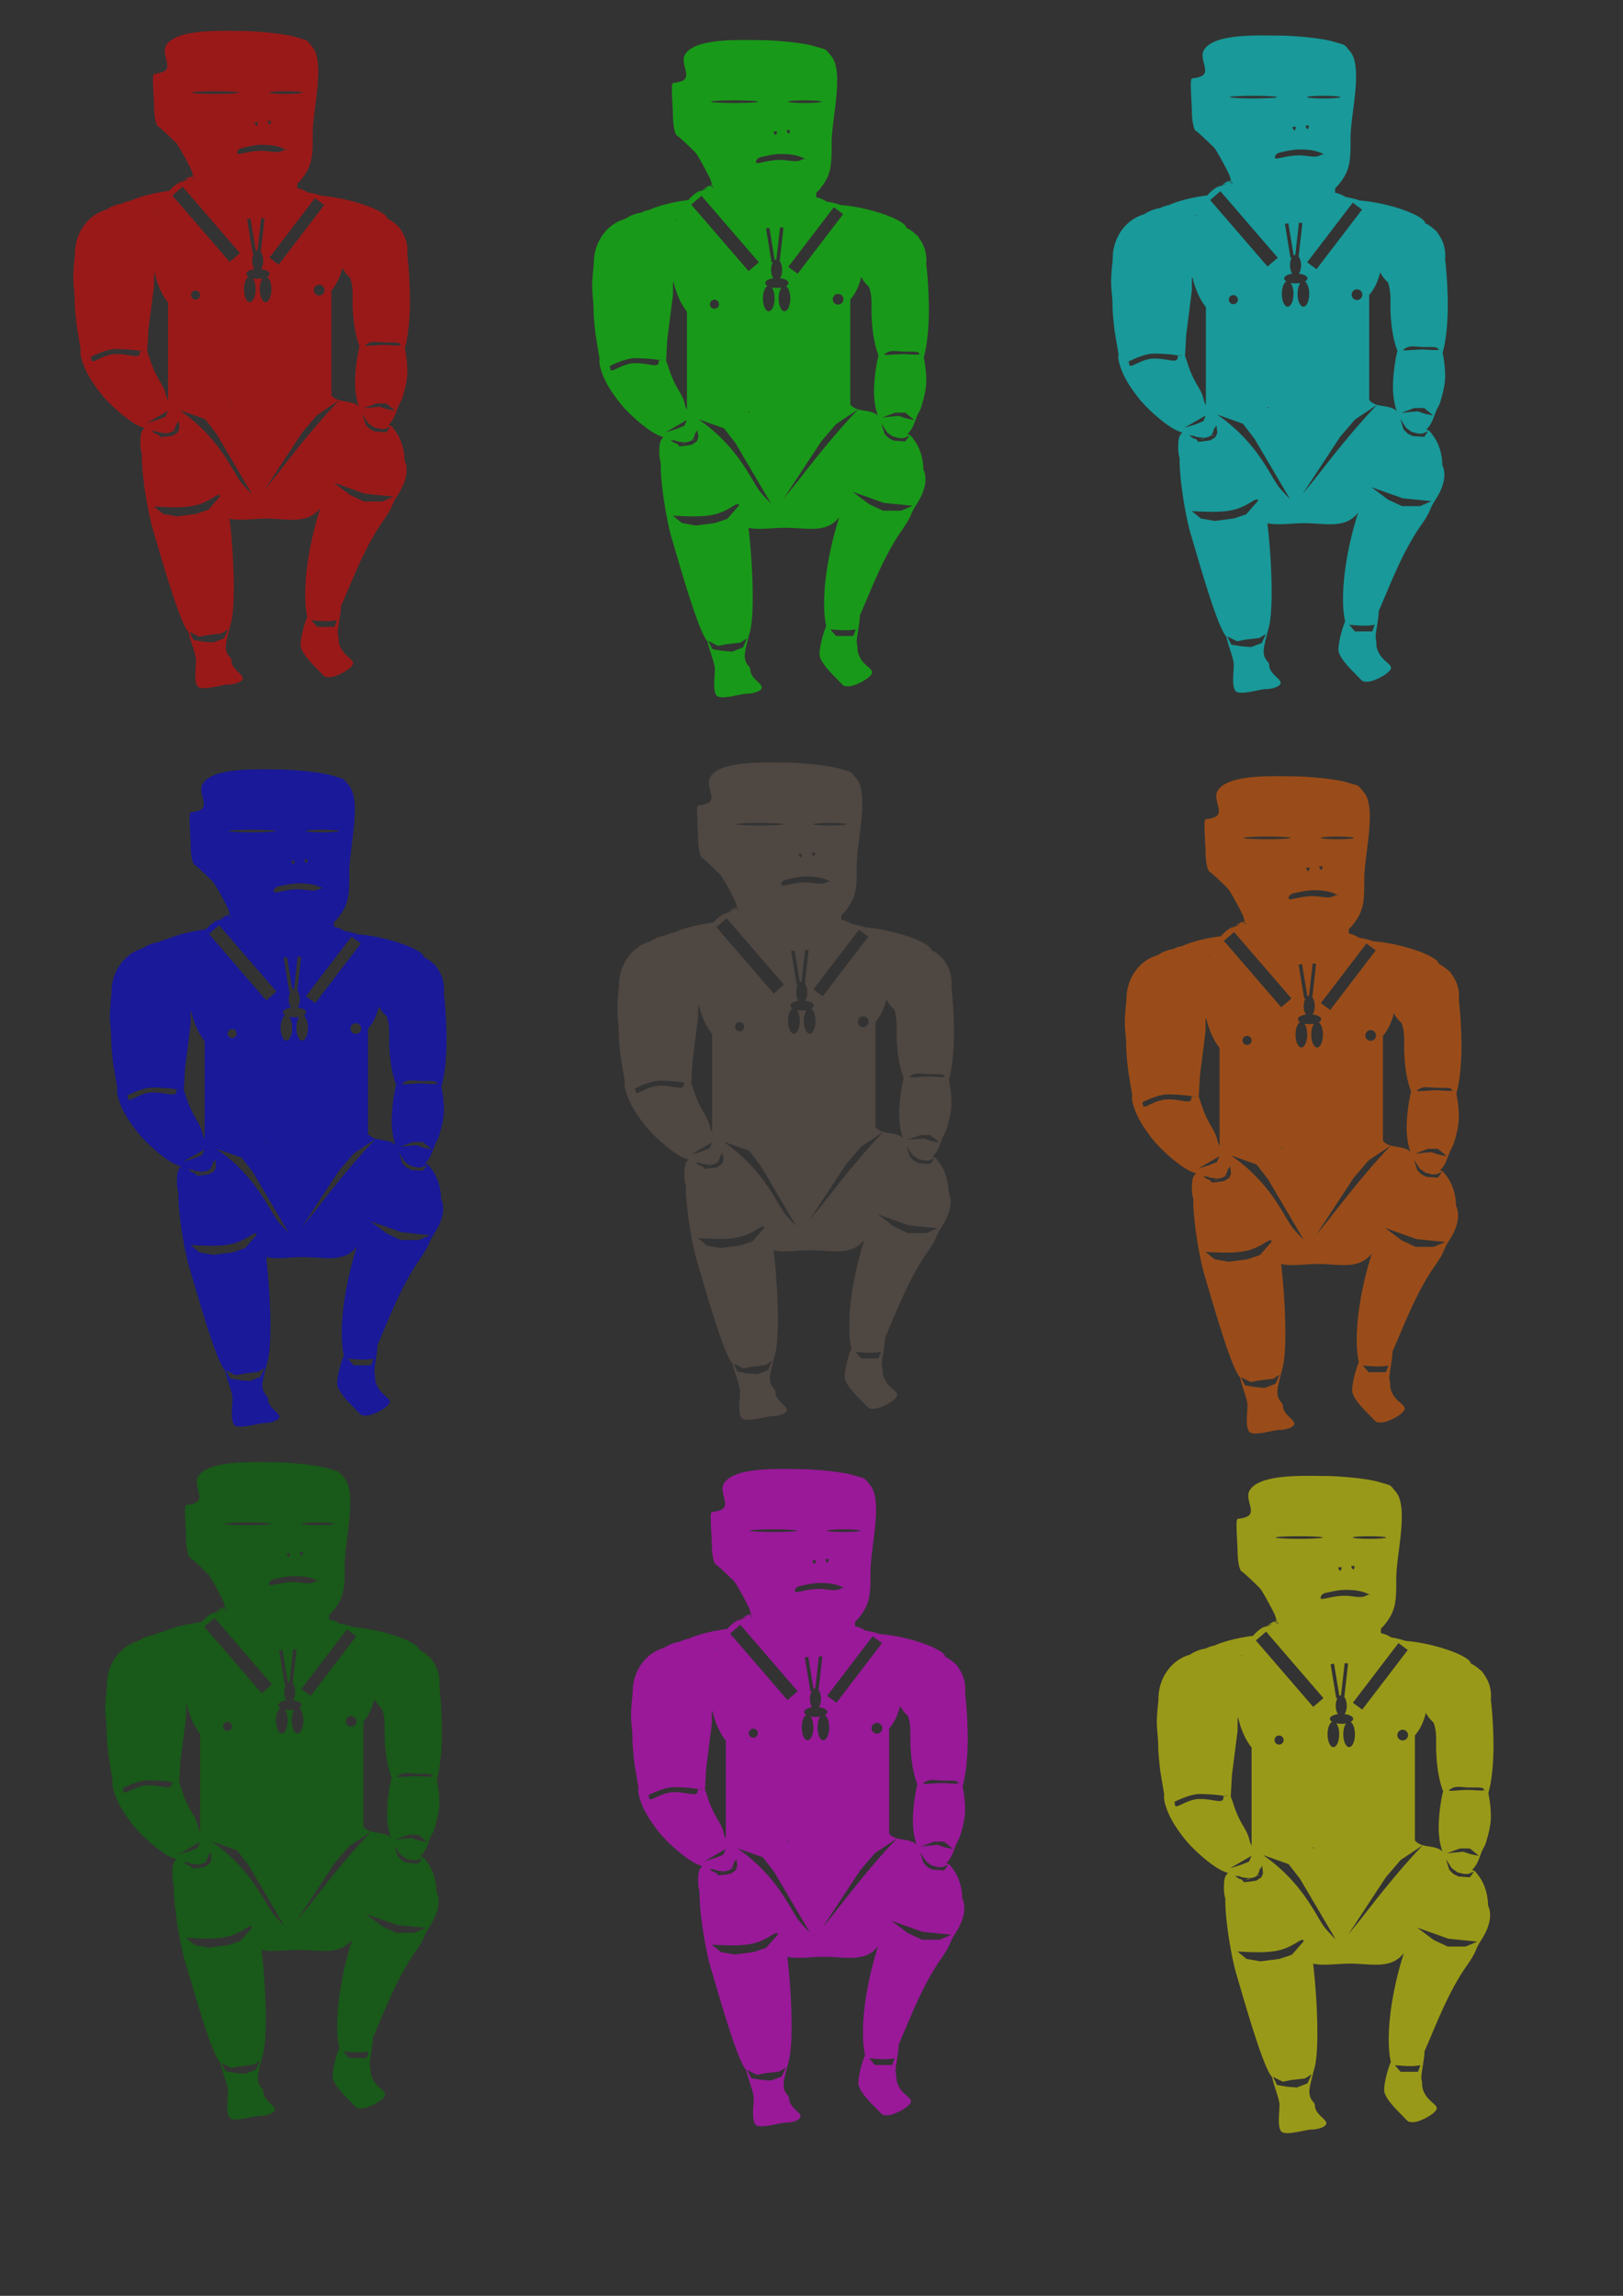 <?xml version="1.0" encoding="UTF-8" standalone="no"?>
<!-- Created with Inkscape (http://www.inkscape.org/) -->

<svg
   xmlns:dc="http://purl.org/dc/elements/1.1/"
   xmlns:cc="http://creativecommons.org/ns#"
   xmlns:rdf="http://www.w3.org/1999/02/22-rdf-syntax-ns#"
   xmlns:svg="http://www.w3.org/2000/svg"
   xmlns="http://www.w3.org/2000/svg"
   xmlns:sodipodi="http://sodipodi.sourceforge.net/DTD/sodipodi-0.dtd"
   xmlns:inkscape="http://www.inkscape.org/namespaces/inkscape"
   width="210mm"
   height="297mm"
   id="svg2"
   version="1.1"
   inkscape:version="0.91 r13725"
   sodipodi:docname="lopez juan 4.svg.2016_05_10_11_54_36.0.svg">
  <rect width="100%" height="100%" fill="#333333" stroke="none"/>
  <defs
     id="defs4" />
  <sodipodi:namedview
     id="base"
     pagecolor="#ffffff"
     bordercolor="#666666"
     borderopacity="1.0"
     inkscape:pageopacity="0.0"
     inkscape:pageshadow="2"
     inkscape:zoom="0.44726613"
     inkscape:cx="511.74932"
     inkscape:cy="564.16076"
     inkscape:document-units="px"
     inkscape:current-layer="layer1"
     showgrid="false"
     inkscape:window-width="1360"
     inkscape:window-height="706"
     inkscape:window-x="-8"
     inkscape:window-y="-8"
     inkscape:window-maximized="1"
     showguides="true"
     inkscape:guide-bbox="true"
     inkscape:snap-to-guides="false"
     inkscape:snap-grids="false"
     inkscape:snap-global="false" />
  <g
     inkscape:label="Capa 1"
     inkscape:groupmode="layer"
     id="layer1">
    <path
       style="opacity:0.5;fill:#ff0000;fill-rule:evenodd;stroke:none"
       d="m 109.196,15.089 c -10.709,0.035 -24.213,0.885 -27.938,7.094 -2.689,4.482 3.824,11.053 -1.798,13.049 -4.057,1.441 -4.314,0.025 -4.584,2.289 -0.27,2.263 0.474,12.184 0.474,15.089 0,2.906 0.669,8.766 2.159,9.331 0.745,0.283 7.477,6.8 8.71,8.047 1.234,1.247 6.992,11.975 7.506,13.505 0.528,1.568 0.765,2.492 0.835,2.993 0.205,0.246 0.441,0.536 0.746,0.942 0.392,0.521 -2.654,-1.538 -2.287,-1.108 l -3.308,1.926 c 0.902,-0.346 1.826,-0.594 2.77,-0.725 l -4.897,1.957 2.128,-1.232 c -2.493,0.957 -4.808,2.7 -6.848,5.075 -1.34,0.164 -2.721,0.367 -4.143,0.611 -6.048,1.04 -11.369,2.591 -14.78,4.174 -1.523,0.263 -2.933,0.737 -4.151,1.398 -2.973,0.487 -5.638,1.556 -7.763,3.034 -8.843,2.427 -15.39,11.186 -15.39,21.614 0,0.144 0.006,0.291 0.008,0.435 -0.294,2.71 -0.764,7.4 -0.803,10.263 -0.058,4.157 0.691,8.262 0.691,12.407 0,4.145 1.036,12.397 1.036,12.397 l 1.887,11.268 c -0.164,1.184 -0.109,2.49 0.265,3.935 1.568,6.07 4.59,11.12 9.377,17.295 4.787,6.175 14.241,14.091 18.946,16.114 0.781,0.336 1.709,0.707 2.706,1.077 -2.129,1.269 -2.087,4.862 -2.087,7.539 0,1.72 0.239,3.396 0.688,5.009 -0.215,9.976 3.038,29.054 5.407,36.911 2.777,9.208 12.956,45.74 17.312,50.028 0.031,0.03 0.06,0.058 0.091,0.087 0.953,4.525 3.667,10.978 3.667,13.694 -7e-5,3.895 -1.054,10.042 0.685,12.796 1.74,2.754 11.917,-0.705 15.033,-0.705 3.116,7e-5 7.55,-1.377 7.174,-3.326 -0.376,-1.948 -5.562,-4.467 -5.562,-8.363 -4e-5,-1.948 -2.432,-2.191 -2.7,-6.297 -0.169,-2.581 1.312,-7.483 2.183,-11.086 2.94,-8.441 1.576,-35.861 -0.366,-52.029 5.252,1.144 11.437,-0.016 18.059,-0.016 9.518,0 18.128,2.402 24.365,-3.097 0.673,-0.593 1.319,-1.279 1.935,-2.04 -1.272,3.989 -2.44,8.179 -3.464,12.505 -4.019,16.977 -4.876,31.951 -2.878,40.715 -1.601,3.538 -3.278,10.371 -3.278,13.687 6e-5,3.895 6.244,9.84 9.139,12.796 2.895,2.956 2.442,2.923 5.168,2.922 2.727,-1.4e-4 9.226,-3.191 11.013,-5.744 1.787,-2.553 -3.154,-3.661 -5.572,-8.362 -1.782,-3.464 -0.803,-4.198 -1.482,-6.75 -0.499,-1.877 1.463,-9.757 1.455,-13.802 5.142,-11.509 11.23,-28.281 20.471,-41.523 5.873,-8.416 3.545,-7.062 7.337,-12.919 5.106,-7.886 4.848,-13.517 3.264,-16.856 -0.01,-4.581 -1.364,-10.135 -4.445,-14.285 -1.04,-1.4 -2.217,-3.305 -3.517,-2.869 0.824,-0.792 1.612,-1.783 2.248,-2.869 1.527,-2.605 2.209,-5.726 3.364,-7.788 1.155,-2.062 1.278,-2.653 1.694,-4.111 1.096,-3.843 2.112,-7.909 2.047,-12.003 -0.055,-3.476 -0.488,-7.427 -1.245,-10.967 1.824,-6.178 2.521,-15.597 2.521,-22.774 0,-6.485 -0.411,-15.945 -1.309,-22.898 0.066,-0.621 0.104,-1.256 0.104,-1.895 0,-3.958 -1.294,-7.61 -3.468,-10.532 -0.007,-0.009 -0.01,-0.022 -0.016,-0.031 -0.581,-1.053 -1.148,-1.66 -1.709,-1.947 -1.356,-1.34 -2.934,-2.451 -4.665,-3.273 -0.212,-2.568 -8.955,-6.611 -19.99,-9.176 -4.416,-1.026 -8.541,-1.655 -11.97,-1.906 -0.227,-0.076 -0.453,-0.155 -0.682,-0.228 -2.143,-0.677 -4.247,-1.161 -6.278,-1.471 -1.604,-1.016 -3.316,-1.738 -5.106,-2.102 l 0,-1.926 c 0.112,-0.129 0.312,-0.361 1.004,-1.17 6.509,-7.616 6.543,-12.073 6.543,-23.695 0,-11.622 6.252,-34.741 -0.257,-42.357 -3.254,-3.808 -1.606,-2.748 -8.092,-4.712 -6.487,-1.964 -21.109,-2.972 -26.075,-2.972 -2.483,0 -5.743,-0.084 -9.312,-0.072 z m -14.635,71.397 c -1.962,-2.349 0.269,1.928 0,0 z m 10.902,-41.871 c 6.358,0 11.512,0.283 11.512,0.632 0,0.349 -5.154,0.632 -11.512,0.632 -6.358,0 -11.512,-0.283 -11.512,-0.632 0,-0.349 5.154,-0.632 11.512,-0.632 z m 34.353,0 c 4.5,0 8.149,0.283 8.149,0.632 0,0.349 -3.649,0.632 -8.149,0.632 -4.5,0 -8.141,-0.283 -8.141,-0.632 0,-0.349 3.641,-0.632 8.141,-0.632 z m -8.879,14.53 1.718,0 -0.522,1.812 c -0.715,-0.248 -1.196,-0.985 -1.196,-1.812 z m -6.367,0.632 1.71,0 -0.514,1.812 c -0.715,-0.248 -1.196,-0.985 -1.196,-1.812 z m 3.444,11.061 c 6.518,0 9.172,1.045 12.019,2.382 0.708,0.051 0.888,0.421 0.57,0.269 -0.193,-0.091 -0.38,-0.18 -0.57,-0.269 -0.476,-0.034 -1.191,0.073 -2.16,0.58 -2.411,1.262 -6.382,-0.072 -9.859,-0.072 -6.952,0 -12.074,2.552 -12.074,1.087 0,-0.732 0.38,-2.058 2.658,-2.537 2.278,-0.48 5.94,-1.44 9.416,-1.44 z m 18.658,17.637 c 0.037,0.004 -1.006,1.247 -1.285,1.585 l 0,-0.249 c 0.487,-0.496 0.854,-0.88 1.036,-1.077 0.169,-0.183 0.241,-0.26 0.249,-0.259 z m -57.39,2.799 28.055,32.499 -5.009,4.308 -28.055,-32.499 5.009,-4.308 z m 64.715,5.589 4.577,3.359 -22.28,29.158 -4.577,-3.359 22.28,-29.157 z m -76.591,5.987 c -0.067,0.176 -0.136,0.35 -0.201,0.528 -0.077,-0.158 -0.159,-0.313 -0.249,-0.466 0.149,-0.021 0.301,-0.04 0.45,-0.062 z m 50.283,3.793 1.699,0.192 -1.854,16.399 a 2.707,5.13 0 0 1 1.2,4.256 2.707,5.13 0 0 1 -1.066,4.075 5.7,2.422 0 0 1 4.201,2.337 5.7,2.422 0 0 1 -1.249,1.509 2.85,6.27 0 0 1 2.104,6.044 2.85,6.27 0 0 1 -2.85,6.27 2.85,6.27 0 0 1 -2.85,-6.27 2.85,6.27 0 0 1 1.345,-5.32 5.7,2.422 0 0 1 -2.2,0.19 5.7,2.422 0 0 1 -2.535,-0.254 2.85,6.27 0 0 1 1.396,5.383 2.85,6.27 0 0 1 -2.85,6.27 2.85,6.27 0 0 1 -2.85,-6.27 2.85,6.27 0 0 1 2.249,-6.121 5.7,2.422 0 0 1 -1.109,-1.432 5.7,2.422 0 0 1 3.942,-2.302 2.707,5.13 0 0 1 -1.092,-4.11 2.707,5.13 0 0 1 0.884,-3.784 l -0.644,0.106 -2.737,-16.591 1.687,-0.278 2.595,15.73 a 2.707,5.13 0 0 1 0.806,-0.303 l 1.779,-15.728 z m 39.72,24.314 c 0.978,1.838 2.274,3.475 3.805,4.836 0.001,9.9e-4 -0.001,0.009 0,0.01 1.411,4.031 1.228,7.456 1.228,11.206 0,8.635 1.187,16.556 3.42,22.297 -1.385,5.273 -2.192,12.963 -2.192,17.699 0,4.357 0.683,8.429 1.871,11.889 -0.415,-0.495 -0.877,-0.903 -1.413,-1.181 -2.567,-1.327 -5.584,-1.277 -8.206,-2.021 -14.696,15.306 -27.475,32.714 -32.056,38.251 -4.585,5.542 -4.585,5.643 -4.585,5.643 l 18.54,-28.213 7.255,-8.464 10.832,-7.222 c -1.459,-0.416 -2.796,-1.076 -3.862,-2.366 l 0,-51.347 c 2.396,-2.678 4.284,-6.514 5.363,-11.019 z m -91.826,2.278 c 1.356,5.887 3.666,10.968 6.607,14.706 l 0,47.939 c -0.475,-0.892 -0.85,-1.752 -1.019,-2.537 -1.309,-6.07 -4.764,-7.551 -8.165,-18.641 -0.296,-0.966 -0.641,-1.875 -1.028,-2.744 l 0.586,-10.512 2.77,-21.79 0,-5.841 c 0.084,-0.191 0.169,-0.386 0.249,-0.58 z m 80.5,5.994 a 2.62,2.62 0 0 1 2.619,2.62 2.62,2.62 0 0 1 -2.619,2.619 2.62,2.62 0 0 1 -2.62,-2.619 2.62,2.62 0 0 1 2.62,-2.62 z m -60.456,2.821 a 2.217,2.217 0 0 1 2.217,2.217 2.217,2.217 0 0 1 -2.217,2.217 2.217,2.217 0 0 1 -2.217,-2.217 2.217,2.217 0 0 1 2.217,-2.217 z m 87.748,25.086 c 1.578,0.001 3.33,0.306 5.556,0.306 4.452,0 6.851,-0.126 6.851,1.209 0,0.084 0.031,0.141 0.082,0.179 0.14,-0.022 0.27,-0.048 0.379,-0.08 1.274,-0.382 -0.029,0.337 -0.379,0.08 -1.734,0.278 -5.68,-0.179 -7.739,-0.179 -4.452,0 -10.468,0.947 -9.27,0 1.536,-1.214 2.942,-1.516 4.521,-1.515 z m -126.843,3.53 c 3.506,0 7.818,0.245 10.589,0.68 0.751,0.118 1.333,0.194 1.787,0.241 0.903,-0.383 2.525,0.263 0,0 -0.276,0.117 -0.487,0.326 -0.487,0.692 0,3.561 -4.475,0.806 -11.486,0.806 -7.012,0 -12.293,5.98 -12.293,2.418 0,-0.732 -0.303,-0.889 -0.502,-0.903 -0.252,0.074 -0.173,-0.012 0,0 0.165,-0.048 0.462,-0.161 0.997,-0.432 2.297,-1.167 7.889,-3.501 11.395,-3.501 z m 26.235,26.249 0.056,0 c 0.002,0.038 0.009,0.073 0.016,0.114 -0.022,-0.038 -0.05,-0.076 -0.072,-0.114 z m 29.07,0 1.196,0 c -0.187,0.096 -0.37,0.202 -0.554,0.3 -0.21,-0.102 -0.428,-0.203 -0.642,-0.3 z m 72.257,0.351 4.836,0 4.433,3.627 -4.031,-0.806 -3.627,-1.209 -4.433,0.403 -3.627,0.403 6.449,-2.418 z m -96.326,3.225 12.494,4.433 5.642,7.255 17.331,29.422 c 0,0 -0.201,0.101 -4.735,-4.987 -4.534,-5.088 -10.177,-21.814 -30.732,-36.122 z m -5.642,0.403 -1.209,2.821 -4.031,1.612 -5.24,1.612 10.479,-6.046 z m 95.117,1.612 2.446,3.844 c 0.157,0.175 0.315,0.345 0.476,0.508 -0.089,-0.053 -0.176,-0.111 -0.261,-0.171 l 0.161,0.252 2.821,2.016 3.224,0.806 2.015,0 2.821,-1.209 -2.015,2.821 -5.643,-0.403 -2.418,-1.209 -2.015,-2.015 -1.612,-5.24 z m -89.877,3.224 0.403,3.627 -0.806,2.016 -2.418,1.612 -2.418,0.403 -3.627,0.403 -1.192,-1.362 c -1.581,-0.266 -2.506,-1.141 -3.201,-1.957 0.649,0.194 1.304,0.374 1.957,0.535 l -0.385,-0.441 1.566,0.712 c 2.077,0.436 4.037,0.616 5.51,0.313 l 0.582,-0.218 0.665,-0.222 c 0.313,-0.178 0.58,-0.398 0.79,-0.669 0.799,-1.031 1.341,-2.264 1.462,-3.935 0.034,0.321 0.055,0.628 0.068,0.924 l 1.045,-1.741 z m -1.534,4.291 c -0.07,0.091 -0.149,0.173 -0.237,0.243 -0.368,0.293 -0.631,0.492 -0.898,0.654 l 1.057,-0.353 0.078,-0.545 z m -3.429,1.701 c -0.465,0.123 -0.946,0.249 -1.658,0.438 -0.377,0.1 -0.727,0.171 -1.064,0.227 l 0.43,0.195 2.292,-0.86 z m 80.734,24.236 15.315,5.441 14.107,1.41 -5.643,2.418 -8.866,0 -6.852,-3.224 -8.06,-6.046 z m -55.981,6.009 c 0.674,0.039 0.361,0.843 0.361,0.843 l -5.642,6.449 -6.046,2.015 -9.27,1.209 -6.851,-1.209 -4.434,-3.627 c 16.928,1.008 21.764,0.101 29.321,-4.585 1.397,-0.866 2.156,-1.118 2.561,-1.095 z m 45.099,61.299 6.046,0.403 3.224,0 3.224,-0.403 -1.209,3.224 -3.224,0 -3.224,0 -2.016,0 -2.821,-3.224 z m -40.707,4.433 -2.016,4.434 -5.239,2.015 -4.836,-0.403 -4.837,-0.806 -2.015,-4.031 4.836,2.418 4.031,-0.806 6.851,-0.806 3.225,-2.016 z"
       id="path2996"
       inkscape:connector-curvature="0" />
    <path
       style="opacity:0;fill:#ff0000;fill-rule:evenodd;stroke:none;stroke-width:1px;stroke-linecap:butt;stroke-linejoin:miter;stroke-opacity:1"
       d="M 355.933,786.297 A 151.379,75.689 75 0 1 322.002,952.107 151.379,75.689 75 0 1 209.712,825.476 151.379,75.689 75 0 1 243.643,659.666 151.379,75.689 75 0 1 355.933,786.297 Z"
       id="path2988"
       inkscape:connector-curvature="0" />
    <path
       inkscape:connector-curvature="0"
       id="path3347"
       d="m 124.847,714.896 c -10.709,0.035 -24.213,0.885 -27.938,7.094 -2.689,4.482 3.824,11.053 -1.798,13.049 -4.057,1.441 -4.314,0.025 -4.584,2.289 -0.27,2.263 0.474,12.184 0.474,15.089 0,2.906 0.669,8.766 2.159,9.331 0.745,0.283 7.477,6.8 8.71,8.047 1.234,1.247 6.992,11.975 7.506,13.505 0.528,1.568 0.765,2.492 0.835,2.993 0.205,0.246 0.441,0.536 0.746,0.942 0.392,0.521 -2.654,-1.538 -2.287,-1.108 l -3.308,1.926 c 0.902,-0.346 1.826,-0.594 2.77,-0.725 l -4.897,1.957 2.128,-1.232 c -2.493,0.957 -4.808,2.7 -6.848,5.075 -1.34,0.164 -2.721,0.367 -4.143,0.611 -6.048,1.04 -11.369,2.591 -14.78,4.174 -1.523,0.263 -2.933,0.737 -4.151,1.398 -2.973,0.487 -5.638,1.556 -7.763,3.034 -8.843,2.427 -15.39,11.186 -15.39,21.614 0,0.144 0.006,0.291 0.008,0.435 -0.294,2.71 -0.764,7.4 -0.803,10.263 -0.058,4.157 0.691,8.262 0.691,12.407 0,4.145 1.036,12.397 1.036,12.397 l 1.887,11.268 c -0.164,1.184 -0.109,2.49 0.265,3.935 1.568,6.07 4.59,11.12 9.377,17.295 4.787,6.175 14.241,14.091 18.946,16.114 0.781,0.336 1.709,0.707 2.706,1.077 -2.129,1.269 -2.087,4.862 -2.087,7.539 0,1.72 0.239,3.396 0.688,5.009 -0.215,9.976 3.038,29.054 5.407,36.911 2.777,9.208 12.956,45.74 17.312,50.028 0.031,0.03 0.06,0.058 0.091,0.087 0.953,4.525 3.667,10.978 3.667,13.694 -7e-5,3.895 -1.054,10.042 0.685,12.796 1.74,2.754 11.917,-0.705 15.033,-0.705 3.116,10e-5 7.55,-1.377 7.174,-3.326 -0.376,-1.948 -5.562,-4.467 -5.562,-8.363 -4e-5,-1.948 -2.432,-2.191 -2.7,-6.297 -0.169,-2.581 1.312,-7.483 2.183,-11.086 2.94,-8.441 1.576,-35.861 -0.366,-52.029 5.252,1.144 11.437,-0.016 18.059,-0.016 9.518,0 18.128,2.402 24.365,-3.097 0.673,-0.593 1.319,-1.279 1.935,-2.04 -1.272,3.989 -2.44,8.179 -3.464,12.505 -4.019,16.977 -4.876,31.951 -2.878,40.715 -1.601,3.538 -3.278,10.371 -3.278,13.687 6e-5,3.895 6.244,9.84 9.139,12.796 2.895,2.956 2.442,2.922 5.168,2.922 2.727,-10e-5 9.226,-3.191 11.013,-5.744 1.787,-2.553 -3.154,-3.661 -5.572,-8.362 -1.782,-3.464 -0.803,-4.198 -1.482,-6.75 -0.499,-1.877 1.463,-9.757 1.455,-13.802 5.142,-11.509 11.23,-28.281 20.471,-41.523 5.873,-8.416 3.545,-7.062 7.337,-12.919 5.106,-7.886 4.848,-13.517 3.264,-16.856 -0.01,-4.581 -1.364,-10.135 -4.445,-14.285 -1.04,-1.4 -2.217,-3.305 -3.517,-2.869 0.824,-0.792 1.612,-1.783 2.248,-2.869 1.527,-2.605 2.209,-5.726 3.364,-7.788 1.155,-2.062 1.278,-2.653 1.694,-4.111 1.096,-3.843 2.112,-7.909 2.047,-12.003 -0.055,-3.476 -0.488,-7.427 -1.245,-10.967 1.824,-6.178 2.521,-15.597 2.521,-22.774 0,-6.485 -0.411,-15.945 -1.309,-22.898 0.066,-0.621 0.104,-1.256 0.104,-1.895 0,-3.958 -1.294,-7.61 -3.468,-10.532 -0.007,-0.009 -0.01,-0.022 -0.016,-0.031 -0.581,-1.053 -1.148,-1.66 -1.709,-1.947 -1.356,-1.34 -2.934,-2.451 -4.665,-3.273 -0.212,-2.568 -8.955,-6.611 -19.99,-9.176 -4.416,-1.026 -8.541,-1.655 -11.97,-1.906 -0.227,-0.076 -0.453,-0.155 -0.682,-0.228 -2.143,-0.677 -4.247,-1.161 -6.278,-1.471 -1.604,-1.016 -3.316,-1.738 -5.106,-2.102 l 0,-1.926 c 0.112,-0.129 0.312,-0.361 1.004,-1.17 6.509,-7.616 6.543,-12.073 6.543,-23.695 0,-11.622 6.252,-34.741 -0.257,-42.357 -3.254,-3.808 -1.606,-2.748 -8.092,-4.712 -6.487,-1.964 -21.109,-2.972 -26.075,-2.972 -2.483,0 -5.743,-0.084 -9.312,-0.072 z m -14.635,71.397 c -1.962,-2.349 0.269,1.928 0,0 z m 10.902,-41.871 c 6.358,0 11.512,0.283 11.512,0.632 0,0.349 -5.154,0.632 -11.512,0.632 -6.358,0 -11.512,-0.283 -11.512,-0.632 0,-0.349 5.154,-0.632 11.512,-0.632 z m 34.353,0 c 4.5,0 8.149,0.283 8.149,0.632 0,0.349 -3.649,0.632 -8.149,0.632 -4.5,0 -8.141,-0.283 -8.141,-0.632 0,-0.349 3.641,-0.632 8.141,-0.632 z m -8.879,14.53 1.718,0 -0.522,1.812 c -0.715,-0.248 -1.196,-0.985 -1.196,-1.812 z m -6.367,0.632 1.71,0 -0.514,1.812 c -0.715,-0.248 -1.196,-0.985 -1.196,-1.812 z m 3.444,11.061 c 6.518,0 9.172,1.045 12.019,2.382 0.708,0.051 0.888,0.421 0.57,0.269 -0.193,-0.091 -0.38,-0.18 -0.57,-0.269 -0.476,-0.034 -1.191,0.073 -2.16,0.58 -2.411,1.262 -6.382,-0.072 -9.859,-0.072 -6.952,0 -12.074,2.552 -12.074,1.087 0,-0.732 0.38,-2.058 2.658,-2.537 2.278,-0.48 5.94,-1.44 9.416,-1.44 z m 18.658,17.637 c 0.037,0.004 -1.006,1.247 -1.285,1.585 l 0,-0.249 c 0.487,-0.496 0.854,-0.88 1.036,-1.077 0.169,-0.183 0.241,-0.26 0.249,-0.259 z m -57.39,2.799 28.055,32.499 -5.009,4.308 -28.055,-32.499 5.009,-4.308 z m 64.715,5.589 4.577,3.359 -22.28,29.158 -4.577,-3.359 22.28,-29.157 z m -76.591,5.987 c -0.067,0.176 -0.136,0.35 -0.201,0.528 -0.077,-0.158 -0.159,-0.313 -0.249,-0.466 0.149,-0.021 0.301,-0.04 0.45,-0.062 z m 50.283,3.793 1.699,0.192 -1.854,16.399 a 2.707,5.13 0 0 1 1.2,4.256 2.707,5.13 0 0 1 -1.066,4.075 5.7,2.422 0 0 1 4.201,2.337 5.7,2.422 0 0 1 -1.249,1.509 2.85,6.27 0 0 1 2.104,6.044 2.85,6.27 0 0 1 -2.85,6.27 2.85,6.27 0 0 1 -2.85,-6.27 2.85,6.27 0 0 1 1.345,-5.32 5.7,2.422 0 0 1 -2.2,0.19 5.7,2.422 0 0 1 -2.535,-0.254 2.85,6.27 0 0 1 1.396,5.383 2.85,6.27 0 0 1 -2.85,6.27 2.85,6.27 0 0 1 -2.85,-6.27 2.85,6.27 0 0 1 2.249,-6.121 5.7,2.422 0 0 1 -1.109,-1.432 5.7,2.422 0 0 1 3.942,-2.302 2.707,5.13 0 0 1 -1.092,-4.11 2.707,5.13 0 0 1 0.884,-3.784 l -0.644,0.106 -2.737,-16.591 1.687,-0.278 2.595,15.73 a 2.707,5.13 0 0 1 0.806,-0.303 l 1.779,-15.728 z m 39.72,24.314 c 0.978,1.838 2.274,3.475 3.805,4.836 10e-4,9.9e-4 -0.001,0.009 0,0.01 1.411,4.031 1.228,7.456 1.228,11.206 0,8.635 1.187,16.556 3.42,22.297 -1.385,5.273 -2.192,12.963 -2.192,17.699 0,4.357 0.683,8.429 1.871,11.889 -0.415,-0.495 -0.877,-0.903 -1.413,-1.181 -2.567,-1.327 -5.584,-1.277 -8.206,-2.021 -14.696,15.306 -27.475,32.714 -32.056,38.251 -4.585,5.542 -4.585,5.643 -4.585,5.643 l 18.54,-28.213 7.255,-8.464 10.832,-7.222 c -1.459,-0.416 -2.796,-1.076 -3.862,-2.366 l 0,-51.347 c 2.396,-2.678 4.284,-6.514 5.363,-11.019 z m -91.826,2.278 c 1.356,5.887 3.666,10.968 6.607,14.706 l 0,47.939 c -0.475,-0.892 -0.85,-1.752 -1.019,-2.537 -1.309,-6.07 -4.764,-7.551 -8.165,-18.641 -0.296,-0.966 -0.641,-1.875 -1.028,-2.744 l 0.586,-10.512 2.77,-21.79 0,-5.841 c 0.084,-0.191 0.169,-0.386 0.249,-0.58 z m 80.5,5.994 a 2.62,2.62 0 0 1 2.619,2.62 2.62,2.62 0 0 1 -2.619,2.619 2.62,2.62 0 0 1 -2.62,-2.619 2.62,2.62 0 0 1 2.62,-2.62 z m -60.456,2.821 a 2.217,2.217 0 0 1 2.217,2.217 2.217,2.217 0 0 1 -2.217,2.217 2.217,2.217 0 0 1 -2.217,-2.217 2.217,2.217 0 0 1 2.217,-2.217 z m 87.748,25.086 c 1.578,10e-4 3.33,0.306 5.556,0.306 4.452,0 6.851,-0.126 6.851,1.209 0,0.084 0.031,0.141 0.082,0.179 0.14,-0.022 0.27,-0.048 0.379,-0.08 1.274,-0.382 -0.029,0.337 -0.379,0.08 -1.734,0.278 -5.68,-0.179 -7.739,-0.179 -4.452,0 -10.468,0.947 -9.27,0 1.536,-1.214 2.942,-1.516 4.521,-1.515 z M 72.183,870.472 c 3.506,0 7.818,0.245 10.589,0.68 0.751,0.118 1.333,0.194 1.787,0.241 0.903,-0.383 2.525,0.263 0,0 -0.276,0.117 -0.487,0.326 -0.487,0.692 0,3.561 -4.475,0.806 -11.486,0.806 -7.012,0 -12.293,5.98 -12.293,2.418 0,-0.732 -0.303,-0.889 -0.502,-0.903 -0.252,0.074 -0.173,-0.012 0,0 0.165,-0.048 0.462,-0.161 0.997,-0.432 2.297,-1.167 7.889,-3.501 11.395,-3.501 z m 26.235,26.249 0.056,0 c 0.002,0.038 0.009,0.073 0.016,0.114 -0.022,-0.038 -0.05,-0.076 -0.072,-0.114 z m 29.07,0 1.196,0 c -0.187,0.096 -0.37,0.202 -0.554,0.3 -0.21,-0.102 -0.428,-0.203 -0.642,-0.3 z m 72.257,0.351 4.836,0 4.433,3.627 -4.031,-0.806 -3.627,-1.209 -4.433,0.403 -3.627,0.403 6.449,-2.418 z m -96.326,3.225 12.494,4.433 5.642,7.255 17.331,29.422 c 0,0 -0.201,0.101 -4.735,-4.987 -4.534,-5.088 -10.177,-21.814 -30.732,-36.122 z m -5.642,0.403 -1.209,2.821 -4.031,1.612 -5.24,1.612 10.479,-6.046 z m 95.117,1.612 2.446,3.844 c 0.157,0.175 0.315,0.345 0.476,0.508 -0.089,-0.053 -0.176,-0.111 -0.261,-0.171 l 0.161,0.252 2.821,2.016 3.224,0.806 2.015,0 2.821,-1.209 -2.015,2.821 -5.643,-0.403 -2.418,-1.209 -2.015,-2.015 -1.612,-5.24 z m -89.877,3.224 0.403,3.627 -0.806,2.016 -2.418,1.612 -2.418,0.403 -3.627,0.403 -1.192,-1.362 c -1.581,-0.266 -2.506,-1.141 -3.201,-1.957 0.649,0.194 1.304,0.374 1.957,0.535 l -0.385,-0.441 1.566,0.712 c 2.077,0.436 4.037,0.616 5.51,0.313 l 0.582,-0.218 0.665,-0.222 c 0.313,-0.178 0.58,-0.398 0.79,-0.669 0.799,-1.031 1.341,-2.264 1.462,-3.935 0.034,0.321 0.055,0.628 0.068,0.924 l 1.045,-1.741 z m -1.534,4.291 c -0.07,0.091 -0.149,0.173 -0.237,0.243 -0.368,0.293 -0.631,0.492 -0.898,0.654 l 1.057,-0.353 0.078,-0.545 z m -3.429,1.701 c -0.465,0.123 -0.946,0.249 -1.658,0.438 -0.377,0.1 -0.727,0.171 -1.064,0.227 l 0.43,0.195 2.292,-0.86 z m 80.734,24.236 15.315,5.441 14.107,1.41 -5.643,2.418 -8.866,0 -6.852,-3.224 -8.06,-6.046 z m -55.981,6.009 c 0.674,0.039 0.361,0.843 0.361,0.843 l -5.642,6.449 -6.046,2.015 -9.27,1.209 -6.851,-1.209 -4.434,-3.627 c 16.928,1.008 21.764,0.101 29.321,-4.585 1.397,-0.866 2.156,-1.118 2.561,-1.095 z m 45.099,61.298 6.046,0.403 3.224,0 3.224,-0.403 -1.209,3.224 -3.224,0 -3.224,0 -2.016,0 -2.821,-3.224 z m -40.707,4.433 -2.016,4.434 -5.239,2.015 -4.836,-0.403 -4.837,-0.806 -2.015,-4.03 4.836,2.418 4.031,-0.806 6.851,-0.806 3.225,-2.016 z"
       style="opacity:0.5;fill:#008000;fill-rule:evenodd;stroke:none" />
    <path
       style="opacity:0.5;fill:#0000ff;fill-rule:evenodd;stroke:none"
       d="m 127.082,376.171 c -10.709,0.035 -24.213,0.885 -27.938,7.094 -2.689,4.482 3.824,11.053 -1.798,13.049 -4.057,1.441 -4.314,0.025 -4.584,2.289 -0.27,2.263 0.474,12.184 0.474,15.089 0,2.906 0.669,8.766 2.159,9.331 0.745,0.283 7.477,6.8 8.71,8.047 1.234,1.247 6.992,11.975 7.506,13.505 0.528,1.568 0.765,2.492 0.835,2.993 0.205,0.246 0.441,0.536 0.746,0.942 0.392,0.521 -2.654,-1.538 -2.287,-1.108 l -3.308,1.926 c 0.902,-0.346 1.826,-0.594 2.77,-0.725 l -4.897,1.957 2.128,-1.232 c -2.493,0.957 -4.808,2.7 -6.848,5.075 -1.34,0.164 -2.721,0.367 -4.143,0.611 -6.048,1.04 -11.369,2.591 -14.78,4.174 -1.523,0.263 -2.933,0.737 -4.151,1.398 -2.973,0.487 -5.638,1.556 -7.763,3.034 -8.843,2.427 -15.39,11.186 -15.39,21.614 0,0.144 0.006,0.291 0.008,0.435 -0.294,2.71 -0.764,7.4 -0.803,10.263 -0.058,4.157 0.691,8.262 0.691,12.407 0,4.145 1.036,12.397 1.036,12.397 l 1.887,11.268 c -0.164,1.184 -0.109,2.49 0.265,3.935 1.568,6.07 4.59,11.12 9.377,17.295 4.787,6.175 14.241,14.091 18.946,16.114 0.781,0.336 1.709,0.707 2.706,1.077 -2.129,1.269 -2.087,4.862 -2.087,7.539 0,1.72 0.239,3.396 0.688,5.009 -0.215,9.976 3.038,29.054 5.407,36.911 2.777,9.208 12.956,45.74 17.312,50.028 0.031,0.03 0.06,0.058 0.091,0.087 0.953,4.525 3.667,10.978 3.667,13.694 -7e-5,3.895 -1.054,10.042 0.685,12.796 1.74,2.754 11.917,-0.705 15.033,-0.705 3.116,7e-5 7.55,-1.377 7.174,-3.326 -0.376,-1.948 -5.562,-4.467 -5.562,-8.363 -4e-5,-1.948 -2.432,-2.191 -2.7,-6.297 -0.169,-2.581 1.312,-7.483 2.183,-11.086 2.94,-8.441 1.576,-35.861 -0.366,-52.029 5.252,1.144 11.437,-0.016 18.059,-0.016 9.518,0 18.128,2.402 24.365,-3.097 0.673,-0.593 1.319,-1.279 1.935,-2.04 -1.272,3.989 -2.44,8.179 -3.464,12.505 -4.019,16.977 -4.876,31.951 -2.878,40.715 -1.601,3.538 -3.278,10.371 -3.278,13.687 6e-5,3.895 6.244,9.84 9.139,12.796 2.895,2.956 2.442,2.923 5.168,2.922 2.727,-1.4e-4 9.226,-3.191 11.013,-5.744 1.787,-2.553 -3.154,-3.661 -5.572,-8.362 -1.782,-3.464 -0.803,-4.198 -1.482,-6.75 -0.499,-1.877 1.463,-9.757 1.455,-13.802 5.142,-11.509 11.23,-28.281 20.471,-41.523 5.873,-8.416 3.545,-7.062 7.337,-12.919 5.106,-7.886 4.848,-13.517 3.264,-16.856 -0.01,-4.581 -1.364,-10.135 -4.445,-14.285 -1.04,-1.4 -2.217,-3.305 -3.517,-2.869 0.824,-0.792 1.612,-1.783 2.248,-2.869 1.527,-2.605 2.209,-5.726 3.364,-7.788 1.155,-2.062 1.278,-2.653 1.694,-4.111 1.096,-3.843 2.112,-7.909 2.047,-12.003 -0.055,-3.476 -0.488,-7.427 -1.245,-10.967 1.824,-6.178 2.521,-15.597 2.521,-22.774 0,-6.485 -0.411,-15.945 -1.309,-22.898 0.066,-0.621 0.104,-1.256 0.104,-1.895 0,-3.958 -1.294,-7.61 -3.468,-10.532 -0.007,-0.009 -0.01,-0.022 -0.016,-0.031 -0.581,-1.053 -1.148,-1.66 -1.709,-1.947 -1.356,-1.34 -2.934,-2.451 -4.665,-3.273 -0.212,-2.568 -8.955,-6.611 -19.99,-9.176 -4.416,-1.026 -8.541,-1.655 -11.97,-1.906 -0.227,-0.076 -0.453,-0.155 -0.682,-0.228 -2.143,-0.677 -4.247,-1.161 -6.278,-1.471 -1.604,-1.016 -3.316,-1.738 -5.106,-2.102 l 0,-1.926 c 0.112,-0.129 0.312,-0.361 1.004,-1.17 6.509,-7.616 6.543,-12.073 6.543,-23.695 0,-11.622 6.252,-34.741 -0.257,-42.357 -3.254,-3.808 -1.606,-2.748 -8.092,-4.712 -6.487,-1.964 -21.109,-2.972 -26.075,-2.972 -2.483,0 -5.743,-0.084 -9.312,-0.072 z m -14.635,71.397 c -1.962,-2.349 0.269,1.928 0,0 z M 123.349,405.697 c 6.358,0 11.512,0.283 11.512,0.632 0,0.349 -5.154,0.632 -11.512,0.632 -6.358,0 -11.512,-0.283 -11.512,-0.632 0,-0.349 5.154,-0.632 11.512,-0.632 z m 34.353,0 c 4.5,0 8.149,0.283 8.149,0.632 0,0.349 -3.649,0.632 -8.149,0.632 -4.5,0 -8.141,-0.283 -8.141,-0.632 0,-0.349 3.641,-0.632 8.141,-0.632 z m -8.879,14.53 1.718,0 -0.522,1.812 c -0.715,-0.248 -1.196,-0.985 -1.196,-1.812 z m -6.367,0.632 1.71,0 -0.514,1.812 c -0.715,-0.248 -1.196,-0.985 -1.196,-1.812 z m 3.444,11.061 c 6.518,0 9.172,1.045 12.019,2.382 0.708,0.051 0.888,0.421 0.57,0.269 -0.193,-0.091 -0.38,-0.18 -0.57,-0.269 -0.476,-0.034 -1.191,0.073 -2.16,0.58 -2.411,1.262 -6.382,-0.072 -9.859,-0.072 -6.952,0 -12.074,2.552 -12.074,1.087 0,-0.732 0.38,-2.058 2.658,-2.537 2.278,-0.48 5.94,-1.44 9.416,-1.44 z m 18.658,17.637 c 0.037,0.004 -1.006,1.247 -1.285,1.585 l 0,-0.249 c 0.487,-0.496 0.854,-0.88 1.036,-1.077 0.169,-0.183 0.241,-0.26 0.249,-0.259 z m -57.39,2.799 28.055,32.499 -5.009,4.308 -28.055,-32.499 5.009,-4.308 z m 64.715,5.589 4.577,3.359 -22.28,29.158 -4.577,-3.359 22.28,-29.157 z m -76.591,5.987 c -0.067,0.176 -0.136,0.35 -0.201,0.528 -0.077,-0.158 -0.159,-0.313 -0.249,-0.466 0.149,-0.021 0.301,-0.04 0.45,-0.062 z m 50.283,3.793 1.699,0.192 -1.854,16.399 a 2.707,5.13 0 0 1 1.2,4.256 2.707,5.13 0 0 1 -1.066,4.075 5.7,2.422 0 0 1 4.201,2.337 5.7,2.422 0 0 1 -1.249,1.509 2.85,6.27 0 0 1 2.104,6.044 2.85,6.27 0 0 1 -2.85,6.27 2.85,6.27 0 0 1 -2.85,-6.27 2.85,6.27 0 0 1 1.345,-5.32 5.7,2.422 0 0 1 -2.2,0.19 5.7,2.422 0 0 1 -2.535,-0.254 2.85,6.27 0 0 1 1.396,5.383 2.85,6.27 0 0 1 -2.85,6.27 2.85,6.27 0 0 1 -2.85,-6.27 2.85,6.27 0 0 1 2.249,-6.121 5.7,2.422 0 0 1 -1.109,-1.432 5.7,2.422 0 0 1 3.942,-2.302 2.707,5.13 0 0 1 -1.092,-4.11 2.707,5.13 0 0 1 0.884,-3.784 l -0.644,0.106 -2.737,-16.591 1.687,-0.278 2.595,15.73 a 2.707,5.13 0 0 1 0.806,-0.303 l 1.779,-15.728 z m 39.72,24.314 c 0.978,1.838 2.274,3.475 3.805,4.836 0.001,9.9e-4 -0.001,0.009 0,0.01 1.411,4.031 1.228,7.456 1.228,11.206 0,8.635 1.187,16.556 3.42,22.297 -1.385,5.273 -2.192,12.963 -2.192,17.699 0,4.357 0.683,8.429 1.871,11.889 -0.415,-0.495 -0.877,-0.903 -1.413,-1.181 -2.567,-1.327 -5.584,-1.277 -8.206,-2.021 -14.696,15.306 -27.475,32.714 -32.056,38.251 -4.585,5.542 -4.585,5.643 -4.585,5.643 l 18.54,-28.213 7.255,-8.464 10.832,-7.222 c -1.459,-0.416 -2.796,-1.076 -3.862,-2.366 l 0,-51.347 c 2.396,-2.678 4.284,-6.514 5.363,-11.019 z m -91.826,2.278 c 1.356,5.887 3.666,10.968 6.607,14.706 l 0,47.939 c -0.475,-0.892 -0.85,-1.752 -1.019,-2.537 -1.309,-6.07 -4.764,-7.551 -8.165,-18.641 -0.296,-0.966 -0.641,-1.875 -1.028,-2.744 l 0.586,-10.512 2.77,-21.79 0,-5.841 c 0.084,-0.191 0.169,-0.386 0.249,-0.58 z m 80.5,5.994 a 2.62,2.62 0 0 1 2.619,2.62 2.62,2.62 0 0 1 -2.619,2.619 2.62,2.62 0 0 1 -2.62,-2.619 2.62,2.62 0 0 1 2.62,-2.62 z m -60.456,2.821 a 2.217,2.217 0 0 1 2.217,2.217 2.217,2.217 0 0 1 -2.217,2.217 2.217,2.217 0 0 1 -2.217,-2.217 2.217,2.217 0 0 1 2.217,-2.217 z m 87.748,25.086 c 1.578,10e-4 3.33,0.306 5.556,0.306 4.452,0 6.851,-0.126 6.851,1.209 0,0.084 0.031,0.141 0.082,0.179 0.14,-0.022 0.27,-0.048 0.379,-0.08 1.274,-0.382 -0.029,0.337 -0.379,0.08 -1.734,0.278 -5.68,-0.179 -7.739,-0.179 -4.452,0 -10.468,0.947 -9.27,0 1.536,-1.214 2.942,-1.516 4.521,-1.515 z m -126.843,3.53 c 3.506,0 7.818,0.245 10.589,0.68 0.751,0.118 1.333,0.194 1.787,0.241 0.903,-0.383 2.525,0.263 0,0 -0.276,0.117 -0.487,0.326 -0.487,0.692 0,3.561 -4.475,0.806 -11.486,0.806 -7.012,0 -12.293,5.98 -12.293,2.418 0,-0.732 -0.303,-0.889 -0.502,-0.903 -0.252,0.074 -0.173,-0.012 0,0 0.165,-0.048 0.462,-0.161 0.997,-0.432 2.297,-1.167 7.889,-3.501 11.395,-3.501 z m 26.235,26.249 0.056,0 c 0.002,0.038 0.009,0.073 0.016,0.114 -0.022,-0.038 -0.05,-0.076 -0.072,-0.114 z m 29.07,0 1.196,0 c -0.187,0.096 -0.37,0.202 -0.554,0.3 -0.21,-0.102 -0.428,-0.203 -0.642,-0.3 z m 72.257,0.351 4.836,0 4.433,3.627 -4.031,-0.806 -3.627,-1.209 -4.433,0.403 -3.627,0.403 6.449,-2.418 z m -96.326,3.225 12.494,4.433 5.642,7.255 17.331,29.422 c 0,0 -0.201,0.101 -4.735,-4.987 -4.534,-5.088 -10.177,-21.814 -30.732,-36.122 z m -5.642,0.403 -1.209,2.821 -4.031,1.612 -5.24,1.612 10.479,-6.046 z m 95.117,1.612 2.446,3.844 c 0.157,0.175 0.315,0.345 0.476,0.508 -0.089,-0.053 -0.176,-0.111 -0.261,-0.171 l 0.161,0.252 2.821,2.016 3.224,0.806 2.015,0 2.821,-1.209 -2.015,2.821 -5.643,-0.403 -2.418,-1.209 -2.015,-2.015 -1.612,-5.24 z m -89.877,3.224 0.403,3.627 -0.806,2.016 -2.418,1.612 -2.418,0.403 -3.627,0.403 -1.192,-1.362 c -1.581,-0.266 -2.506,-1.141 -3.201,-1.957 0.649,0.194 1.304,0.374 1.957,0.535 l -0.385,-0.441 1.566,0.712 c 2.077,0.436 4.037,0.616 5.51,0.313 l 0.582,-0.218 0.665,-0.222 c 0.313,-0.178 0.58,-0.398 0.79,-0.669 0.799,-1.031 1.341,-2.264 1.462,-3.935 0.034,0.321 0.055,0.628 0.068,0.924 l 1.045,-1.741 z m -1.534,4.291 c -0.07,0.091 -0.149,0.173 -0.237,0.243 -0.368,0.293 -0.631,0.492 -0.898,0.654 l 1.057,-0.353 0.078,-0.545 z m -3.429,1.701 c -0.465,0.123 -0.946,0.249 -1.658,0.438 -0.377,0.1 -0.727,0.171 -1.064,0.227 l 0.43,0.195 2.292,-0.86 z m 80.734,24.236 15.315,5.441 14.107,1.41 -5.643,2.418 -8.866,0 -6.852,-3.224 -8.06,-6.046 z m -55.981,6.009 c 0.674,0.039 0.361,0.843 0.361,0.843 l -5.642,6.449 -6.046,2.015 -9.27,1.209 -6.851,-1.209 -4.434,-3.627 c 16.928,1.008 21.764,0.101 29.321,-4.585 1.397,-0.866 2.156,-1.118 2.561,-1.095 z m 45.099,61.299 6.046,0.403 3.224,0 3.224,-0.403 -1.209,3.224 -3.224,0 -3.224,0 -2.016,0 -2.821,-3.224 z m -40.707,4.433 -2.016,4.434 -5.239,2.015 -4.836,-0.403 -4.837,-0.806 -2.015,-4.031 4.836,2.418 4.031,-0.806 6.851,-0.806 3.225,-2.016 z"
       id="path3349"
       inkscape:connector-curvature="0" />
    <path
       inkscape:connector-curvature="0"
       id="path3351"
       d="m 362.96,19.56 c -10.709,0.035 -24.213,0.885 -27.938,7.094 -2.689,4.482 3.824,11.053 -1.798,13.049 -4.057,1.441 -4.314,0.025 -4.584,2.289 -0.27,2.263 0.474,12.184 0.474,15.089 0,2.906 0.669,8.766 2.159,9.331 0.745,0.283 7.477,6.8 8.71,8.047 1.234,1.247 6.992,11.975 7.506,13.505 0.528,1.568 0.765,2.492 0.835,2.993 0.205,0.246 0.441,0.536 0.746,0.942 0.392,0.521 -2.654,-1.538 -2.287,-1.108 l -3.308,1.926 c 0.902,-0.346 1.826,-0.594 2.77,-0.725 l -4.897,1.957 2.128,-1.232 c -2.493,0.957 -4.808,2.7 -6.848,5.075 -1.34,0.164 -2.721,0.367 -4.143,0.611 -6.048,1.04 -11.369,2.591 -14.78,4.174 -1.523,0.263 -2.933,0.737 -4.151,1.398 -2.973,0.487 -5.638,1.556 -7.763,3.034 -8.843,2.427 -15.39,11.186 -15.39,21.614 0,0.144 0.006,0.291 0.008,0.435 -0.294,2.71 -0.764,7.4 -0.803,10.263 -0.058,4.157 0.691,8.262 0.691,12.407 0,4.145 1.036,12.397 1.036,12.397 l 1.887,11.268 c -0.164,1.184 -0.109,2.49 0.265,3.935 1.568,6.07 4.59,11.12 9.377,17.295 4.787,6.175 14.241,14.091 18.946,16.114 0.781,0.336 1.709,0.707 2.706,1.077 -2.129,1.269 -2.087,4.862 -2.087,7.539 0,1.72 0.239,3.396 0.688,5.009 -0.215,9.976 3.038,29.054 5.407,36.911 2.777,9.208 12.956,45.74 17.312,50.028 0.031,0.03 0.06,0.058 0.091,0.087 0.953,4.525 3.667,10.978 3.667,13.694 -7e-5,3.895 -1.054,10.042 0.685,12.796 1.74,2.754 11.917,-0.705 15.033,-0.705 3.116,7e-5 7.55,-1.377 7.174,-3.326 -0.376,-1.948 -5.562,-4.467 -5.562,-8.363 -4e-5,-1.948 -2.432,-2.191 -2.7,-6.297 -0.169,-2.581 1.312,-7.483 2.183,-11.086 2.94,-8.441 1.576,-35.861 -0.366,-52.029 5.252,1.144 11.437,-0.016 18.059,-0.016 9.518,0 18.128,2.402 24.365,-3.097 0.673,-0.593 1.319,-1.279 1.935,-2.04 -1.272,3.989 -2.44,8.179 -3.464,12.505 -4.019,16.977 -4.876,31.951 -2.878,40.715 -1.601,3.538 -3.278,10.371 -3.278,13.687 6e-5,3.895 6.244,9.84 9.139,12.796 2.895,2.956 2.442,2.923 5.168,2.922 2.727,-1.4e-4 9.226,-3.191 11.013,-5.744 1.787,-2.553 -3.154,-3.661 -5.572,-8.362 -1.782,-3.464 -0.803,-4.198 -1.482,-6.75 -0.499,-1.877 1.463,-9.757 1.455,-13.802 5.142,-11.509 11.23,-28.281 20.471,-41.523 5.873,-8.416 3.545,-7.062 7.337,-12.919 5.106,-7.886 4.848,-13.517 3.264,-16.856 -0.01,-4.581 -1.364,-10.135 -4.445,-14.285 -1.04,-1.4 -2.217,-3.305 -3.517,-2.869 0.824,-0.792 1.612,-1.783 2.248,-2.869 1.527,-2.605 2.209,-5.726 3.364,-7.788 1.155,-2.062 1.278,-2.653 1.694,-4.111 1.096,-3.843 2.112,-7.909 2.047,-12.003 -0.055,-3.476 -0.488,-7.427 -1.245,-10.967 1.824,-6.178 2.521,-15.597 2.521,-22.774 0,-6.485 -0.411,-15.945 -1.309,-22.898 0.066,-0.621 0.104,-1.256 0.104,-1.895 0,-3.958 -1.294,-7.61 -3.468,-10.532 -0.007,-0.009 -0.01,-0.022 -0.016,-0.031 -0.581,-1.053 -1.148,-1.66 -1.709,-1.947 -1.356,-1.34 -2.934,-2.451 -4.665,-3.273 -0.212,-2.568 -8.955,-6.611 -19.99,-9.176 -4.416,-1.026 -8.541,-1.655 -11.97,-1.906 -0.227,-0.076 -0.453,-0.155 -0.682,-0.228 -2.143,-0.677 -4.247,-1.161 -6.278,-1.471 -1.604,-1.016 -3.316,-1.738 -5.106,-2.102 l 0,-1.926 c 0.112,-0.129 0.312,-0.361 1.004,-1.17 6.509,-7.616 6.543,-12.073 6.543,-23.695 0,-11.622 6.252,-34.741 -0.257,-42.357 -3.254,-3.808 -1.606,-2.748 -8.092,-4.712 -6.487,-1.964 -21.109,-2.972 -26.075,-2.972 -2.483,0 -5.743,-0.084 -9.312,-0.072 z m -14.635,71.397 c -1.962,-2.349 0.269,1.928 0,0 z m 10.902,-41.871 c 6.358,0 11.512,0.283 11.512,0.632 0,0.349 -5.154,0.632 -11.512,0.632 -6.358,0 -11.512,-0.283 -11.512,-0.632 0,-0.349 5.154,-0.632 11.512,-0.632 z m 34.353,0 c 4.5,0 8.149,0.283 8.149,0.632 0,0.349 -3.649,0.632 -8.149,0.632 -4.5,0 -8.141,-0.283 -8.141,-0.632 0,-0.349 3.641,-0.632 8.141,-0.632 z m -8.879,14.53 1.718,0 -0.522,1.812 c -0.715,-0.248 -1.196,-0.985 -1.196,-1.812 z m -6.367,0.632 1.71,0 -0.514,1.812 c -0.715,-0.248 -1.196,-0.985 -1.196,-1.812 z m 3.444,11.061 c 6.518,0 9.172,1.045 12.019,2.382 0.708,0.051 0.888,0.421 0.57,0.269 -0.193,-0.091 -0.38,-0.18 -0.57,-0.269 -0.476,-0.034 -1.191,0.073 -2.16,0.58 -2.411,1.262 -6.382,-0.072 -9.859,-0.072 -6.952,0 -12.074,2.552 -12.074,1.087 0,-0.732 0.38,-2.058 2.658,-2.537 2.278,-0.48 5.94,-1.44 9.416,-1.44 z m 18.658,17.637 c 0.037,0.004 -1.006,1.247 -1.285,1.585 l 0,-0.249 c 0.487,-0.496 0.854,-0.88 1.036,-1.077 0.169,-0.183 0.241,-0.26 0.249,-0.259 z m -57.39,2.799 28.055,32.499 -5.009,4.308 -28.055,-32.499 5.009,-4.308 z m 64.715,5.589 4.577,3.359 -22.28,29.158 -4.577,-3.359 22.28,-29.157 z m -76.591,5.987 c -0.067,0.176 -0.136,0.35 -0.201,0.528 -0.077,-0.158 -0.159,-0.313 -0.249,-0.466 0.149,-0.021 0.301,-0.04 0.45,-0.062 z m 50.283,3.793 1.699,0.192 -1.854,16.399 a 2.707,5.13 0 0 1 1.2,4.256 2.707,5.13 0 0 1 -1.066,4.075 5.7,2.422 0 0 1 4.201,2.337 5.7,2.422 0 0 1 -1.249,1.509 2.85,6.27 0 0 1 2.104,6.044 2.85,6.27 0 0 1 -2.85,6.27 2.85,6.27 0 0 1 -2.85,-6.27 2.85,6.27 0 0 1 1.345,-5.32 5.7,2.422 0 0 1 -2.2,0.19 5.7,2.422 0 0 1 -2.535,-0.254 2.85,6.27 0 0 1 1.396,5.383 2.85,6.27 0 0 1 -2.85,6.27 2.85,6.27 0 0 1 -2.85,-6.27 2.85,6.27 0 0 1 2.249,-6.121 5.7,2.422 0 0 1 -1.109,-1.432 5.7,2.422 0 0 1 3.942,-2.302 2.707,5.13 0 0 1 -1.092,-4.11 2.707,5.13 0 0 1 0.884,-3.784 l -0.644,0.106 -2.737,-16.591 1.687,-0.278 2.595,15.73 a 2.707,5.13 0 0 1 0.806,-0.303 l 1.779,-15.728 z m 39.72,24.314 c 0.978,1.838 2.274,3.475 3.805,4.836 10e-4,9.9e-4 -0.001,0.009 0,0.01 1.411,4.031 1.228,7.456 1.228,11.206 0,8.635 1.187,16.556 3.42,22.297 -1.385,5.273 -2.192,12.963 -2.192,17.699 0,4.357 0.683,8.429 1.871,11.889 -0.415,-0.495 -0.877,-0.903 -1.413,-1.181 -2.567,-1.327 -5.584,-1.277 -8.206,-2.021 -14.696,15.306 -27.475,32.714 -32.056,38.251 -4.585,5.542 -4.585,5.643 -4.585,5.643 l 18.54,-28.213 7.255,-8.464 10.832,-7.222 c -1.459,-0.416 -2.796,-1.076 -3.862,-2.366 l 0,-51.347 c 2.396,-2.678 4.284,-6.514 5.363,-11.019 z m -91.826,2.278 c 1.356,5.887 3.666,10.968 6.607,14.706 l 0,47.939 c -0.475,-0.892 -0.85,-1.752 -1.019,-2.537 -1.309,-6.07 -4.764,-7.551 -8.165,-18.641 -0.296,-0.966 -0.641,-1.875 -1.028,-2.744 l 0.586,-10.512 2.77,-21.79 0,-5.841 c 0.084,-0.191 0.169,-0.386 0.249,-0.58 z m 80.5,5.994 a 2.62,2.62 0 0 1 2.619,2.62 2.62,2.62 0 0 1 -2.619,2.619 2.62,2.62 0 0 1 -2.62,-2.619 2.62,2.62 0 0 1 2.62,-2.62 z m -60.456,2.821 a 2.217,2.217 0 0 1 2.217,2.217 2.217,2.217 0 0 1 -2.217,2.217 2.217,2.217 0 0 1 -2.217,-2.217 2.217,2.217 0 0 1 2.217,-2.217 z m 87.748,25.086 c 1.578,0.001 3.33,0.306 5.556,0.306 4.452,0 6.851,-0.126 6.851,1.209 0,0.084 0.031,0.141 0.082,0.179 0.14,-0.022 0.27,-0.048 0.379,-0.08 1.274,-0.382 -0.029,0.337 -0.379,0.08 -1.734,0.278 -5.68,-0.179 -7.739,-0.179 -4.452,0 -10.468,0.947 -9.27,0 1.536,-1.214 2.942,-1.516 4.521,-1.515 z m -126.843,3.53 c 3.506,0 7.818,0.245 10.589,0.68 0.751,0.118 1.333,0.194 1.787,0.241 0.903,-0.383 2.525,0.263 0,0 -0.276,0.117 -0.487,0.326 -0.487,0.692 0,3.561 -4.475,0.806 -11.486,0.806 -7.012,0 -12.293,5.98 -12.293,2.418 0,-0.732 -0.303,-0.889 -0.502,-0.903 -0.252,0.074 -0.173,-0.012 0,0 0.165,-0.048 0.462,-0.161 0.997,-0.432 2.297,-1.167 7.889,-3.501 11.395,-3.501 z m 26.235,26.249 0.056,0 c 0.002,0.038 0.009,0.073 0.016,0.114 -0.022,-0.038 -0.05,-0.076 -0.072,-0.114 z m 29.07,0 1.196,0 c -0.187,0.096 -0.37,0.202 -0.554,0.3 -0.21,-0.102 -0.428,-0.203 -0.642,-0.3 z m 72.257,0.351 4.836,0 4.433,3.627 -4.031,-0.806 -3.627,-1.209 -4.433,0.403 -3.627,0.403 6.449,-2.418 z m -96.326,3.225 12.494,4.433 5.642,7.255 17.331,29.422 c 0,0 -0.201,0.101 -4.735,-4.987 -4.534,-5.088 -10.177,-21.814 -30.732,-36.122 z m -5.642,0.403 -1.209,2.821 -4.031,1.612 -5.24,1.612 10.479,-6.046 z m 95.117,1.612 2.446,3.844 c 0.157,0.175 0.315,0.345 0.476,0.508 -0.089,-0.053 -0.176,-0.111 -0.261,-0.171 l 0.161,0.252 2.821,2.016 3.224,0.806 2.015,0 2.821,-1.209 -2.015,2.821 -5.643,-0.403 -2.418,-1.209 -2.015,-2.015 -1.612,-5.24 z m -89.877,3.224 0.403,3.627 -0.806,2.016 -2.418,1.612 -2.418,0.403 -3.627,0.403 -1.192,-1.362 c -1.581,-0.266 -2.506,-1.141 -3.201,-1.957 0.649,0.194 1.304,0.374 1.957,0.535 l -0.385,-0.441 1.566,0.712 c 2.077,0.436 4.037,0.616 5.51,0.313 l 0.582,-0.218 0.665,-0.222 c 0.313,-0.178 0.58,-0.398 0.79,-0.669 0.799,-1.031 1.341,-2.264 1.462,-3.935 0.034,0.321 0.055,0.628 0.068,0.924 l 1.045,-1.741 z m -1.534,4.291 c -0.07,0.091 -0.149,0.173 -0.237,0.243 -0.368,0.293 -0.631,0.492 -0.898,0.654 l 1.057,-0.353 0.078,-0.545 z m -3.429,1.701 c -0.465,0.123 -0.946,0.249 -1.658,0.438 -0.377,0.1 -0.727,0.171 -1.064,0.227 l 0.43,0.195 2.292,-0.86 z m 80.734,24.236 15.315,5.441 14.107,1.41 -5.643,2.418 -8.866,0 -6.852,-3.224 -8.06,-6.046 z m -55.981,6.009 c 0.674,0.039 0.361,0.843 0.361,0.843 l -5.642,6.449 -6.046,2.015 -9.27,1.209 -6.851,-1.209 -4.434,-3.627 c 16.928,1.008 21.764,0.101 29.321,-4.585 1.397,-0.866 2.156,-1.118 2.561,-1.095 z m 45.099,61.299 6.046,0.403 3.224,0 3.224,-0.403 -1.209,3.224 -3.224,0 -3.224,0 -2.016,0 -2.821,-3.224 z m -40.707,4.433 -2.016,4.434 -5.239,2.015 -4.836,-0.403 -4.837,-0.806 -2.015,-4.031 4.836,2.418 4.031,-0.806 6.851,-0.806 3.225,-2.016 z"
       style="opacity:0.5;fill:#00ff00;fill-rule:evenodd;stroke:none" />
    <path
       inkscape:connector-curvature="0"
       id="path3363"
       d="m 616.724,17.324 c -10.709,0.035 -24.213,0.885 -27.938,7.094 -2.689,4.482 3.824,11.053 -1.798,13.049 -4.057,1.441 -4.314,0.025 -4.584,2.289 -0.27,2.263 0.474,12.184 0.474,15.089 0,2.906 0.669,8.766 2.159,9.331 0.745,0.283 7.477,6.8 8.71,8.047 1.234,1.247 6.992,11.975 7.506,13.505 0.528,1.568 0.765,2.492 0.835,2.993 0.205,0.246 0.441,0.536 0.746,0.942 0.392,0.521 -2.654,-1.538 -2.287,-1.108 l -3.308,1.926 c 0.902,-0.346 1.826,-0.594 2.77,-0.725 l -4.897,1.957 2.128,-1.232 c -2.493,0.957 -4.808,2.7 -6.848,5.075 -1.34,0.164 -2.721,0.367 -4.143,0.611 -6.048,1.04 -11.369,2.591 -14.78,4.174 -1.523,0.263 -2.933,0.737 -4.151,1.398 -2.973,0.487 -5.638,1.556 -7.763,3.034 -8.843,2.427 -15.39,11.186 -15.39,21.614 0,0.144 0.006,0.291 0.008,0.435 -0.294,2.71 -0.764,7.4 -0.803,10.263 -0.058,4.157 0.691,8.262 0.691,12.407 0,4.145 1.036,12.397 1.036,12.397 l 1.887,11.268 c -0.164,1.184 -0.109,2.49 0.265,3.935 1.568,6.07 4.59,11.12 9.377,17.295 4.787,6.175 14.241,14.091 18.946,16.114 0.781,0.336 1.709,0.707 2.706,1.077 -2.129,1.269 -2.087,4.862 -2.087,7.539 0,1.72 0.239,3.396 0.688,5.009 -0.215,9.976 3.038,29.054 5.407,36.911 2.777,9.208 12.956,45.74 17.312,50.028 0.031,0.03 0.06,0.058 0.091,0.087 0.953,4.525 3.667,10.978 3.667,13.694 -7e-5,3.895 -1.054,10.042 0.685,12.796 1.74,2.754 11.917,-0.705 15.033,-0.705 3.116,7e-5 7.55,-1.377 7.174,-3.326 -0.376,-1.948 -5.562,-4.467 -5.562,-8.363 -4e-5,-1.948 -2.432,-2.191 -2.7,-6.297 -0.169,-2.581 1.312,-7.483 2.183,-11.086 2.94,-8.441 1.576,-35.861 -0.366,-52.029 5.252,1.144 11.437,-0.016 18.059,-0.016 9.518,0 18.128,2.402 24.365,-3.097 0.673,-0.593 1.319,-1.279 1.935,-2.04 -1.272,3.989 -2.44,8.179 -3.464,12.505 -4.019,16.977 -4.876,31.951 -2.878,40.715 -1.601,3.538 -3.278,10.371 -3.278,13.687 6e-5,3.895 6.244,9.84 9.139,12.796 2.895,2.956 2.442,2.923 5.168,2.922 2.727,-1.4e-4 9.226,-3.191 11.013,-5.744 1.787,-2.553 -3.154,-3.661 -5.572,-8.362 -1.782,-3.464 -0.803,-4.198 -1.482,-6.75 -0.499,-1.877 1.463,-9.757 1.455,-13.802 5.142,-11.509 11.23,-28.281 20.471,-41.523 5.873,-8.416 3.545,-7.062 7.337,-12.919 5.106,-7.886 4.848,-13.517 3.264,-16.856 -0.01,-4.581 -1.364,-10.135 -4.445,-14.285 -1.04,-1.4 -2.217,-3.305 -3.517,-2.869 0.824,-0.792 1.612,-1.783 2.248,-2.869 1.527,-2.605 2.209,-5.726 3.364,-7.788 1.155,-2.062 1.278,-2.653 1.694,-4.111 1.096,-3.843 2.112,-7.909 2.047,-12.003 -0.055,-3.476 -0.488,-7.427 -1.245,-10.967 1.824,-6.178 2.521,-15.597 2.521,-22.774 0,-6.485 -0.411,-15.945 -1.309,-22.898 0.066,-0.621 0.104,-1.256 0.104,-1.895 0,-3.958 -1.294,-7.61 -3.468,-10.532 -0.007,-0.009 -0.01,-0.022 -0.016,-0.031 -0.581,-1.053 -1.148,-1.66 -1.709,-1.947 -1.356,-1.34 -2.934,-2.451 -4.665,-3.273 -0.212,-2.568 -8.955,-6.611 -19.99,-9.176 -4.416,-1.026 -8.541,-1.655 -11.97,-1.906 -0.227,-0.076 -0.453,-0.155 -0.682,-0.228 -2.143,-0.677 -4.247,-1.161 -6.278,-1.471 -1.604,-1.016 -3.316,-1.738 -5.106,-2.102 l 0,-1.926 c 0.112,-0.129 0.312,-0.361 1.004,-1.17 6.509,-7.616 6.543,-12.073 6.543,-23.695 0,-11.622 6.252,-34.741 -0.257,-42.357 -3.254,-3.808 -1.606,-2.748 -8.092,-4.712 -6.487,-1.964 -21.109,-2.972 -26.075,-2.972 -2.483,0 -5.743,-0.084 -9.312,-0.072 z m -14.635,71.397 c -1.962,-2.349 0.269,1.928 0,0 z m 10.902,-41.871 c 6.358,0 11.512,0.283 11.512,0.632 0,0.349 -5.154,0.632 -11.512,0.632 -6.358,0 -11.512,-0.283 -11.512,-0.632 0,-0.349 5.154,-0.632 11.512,-0.632 z m 34.353,0 c 4.5,0 8.149,0.283 8.149,0.632 0,0.349 -3.649,0.632 -8.149,0.632 -4.5,0 -8.141,-0.283 -8.141,-0.632 0,-0.349 3.641,-0.632 8.141,-0.632 z m -8.879,14.53 1.718,0 -0.522,1.812 c -0.715,-0.248 -1.196,-0.985 -1.196,-1.812 z m -6.367,0.632 1.71,0 -0.514,1.812 c -0.715,-0.248 -1.196,-0.985 -1.196,-1.812 z m 3.444,11.061 c 6.518,0 9.172,1.045 12.019,2.382 0.708,0.051 0.888,0.421 0.57,0.269 -0.193,-0.091 -0.38,-0.18 -0.57,-0.269 -0.476,-0.034 -1.191,0.073 -2.16,0.58 -2.411,1.262 -6.382,-0.072 -9.859,-0.072 -6.952,0 -12.074,2.552 -12.074,1.087 0,-0.732 0.38,-2.058 2.658,-2.537 2.278,-0.48 5.94,-1.44 9.416,-1.44 z m 18.658,17.637 c 0.037,0.004 -1.006,1.247 -1.285,1.585 l 0,-0.249 c 0.487,-0.496 0.854,-0.88 1.036,-1.077 0.169,-0.183 0.241,-0.26 0.249,-0.259 z m -57.39,2.799 28.055,32.499 -5.009,4.308 L 591.8,97.817 l 5.009,-4.308 z m 64.715,5.589 4.577,3.359 -22.28,29.158 -4.577,-3.359 22.28,-29.157 z m -76.591,5.987 c -0.067,0.176 -0.136,0.35 -0.201,0.528 -0.077,-0.158 -0.159,-0.313 -0.249,-0.466 0.149,-0.021 0.301,-0.04 0.45,-0.062 z m 50.283,3.793 1.699,0.192 -1.854,16.399 a 2.707,5.13 0 0 1 1.2,4.256 2.707,5.13 0 0 1 -1.066,4.075 5.7,2.422 0 0 1 4.201,2.337 5.7,2.422 0 0 1 -1.249,1.509 2.85,6.27 0 0 1 2.104,6.044 2.85,6.27 0 0 1 -2.85,6.27 2.85,6.27 0 0 1 -2.85,-6.27 2.85,6.27 0 0 1 1.345,-5.32 5.7,2.422 0 0 1 -2.2,0.19 5.7,2.422 0 0 1 -2.535,-0.254 2.85,6.27 0 0 1 1.396,5.383 2.85,6.27 0 0 1 -2.85,6.27 2.85,6.27 0 0 1 -2.85,-6.27 2.85,6.27 0 0 1 2.249,-6.121 5.7,2.422 0 0 1 -1.109,-1.432 5.7,2.422 0 0 1 3.942,-2.302 2.707,5.13 0 0 1 -1.092,-4.11 2.707,5.13 0 0 1 0.884,-3.784 l -0.644,0.106 -2.737,-16.591 1.687,-0.278 2.595,15.73 a 2.707,5.13 0 0 1 0.806,-0.303 l 1.779,-15.728 z m 39.72,24.314 c 0.978,1.838 2.274,3.475 3.805,4.836 10e-4,9.9e-4 -10e-4,0.009 0,0.01 1.411,4.031 1.228,7.456 1.228,11.206 0,8.635 1.187,16.556 3.42,22.297 -1.385,5.273 -2.192,12.963 -2.192,17.699 0,4.357 0.683,8.429 1.871,11.889 -0.415,-0.495 -0.877,-0.903 -1.413,-1.181 -2.567,-1.327 -5.584,-1.277 -8.206,-2.021 -14.696,15.306 -27.475,32.714 -32.056,38.251 -4.585,5.542 -4.585,5.643 -4.585,5.643 l 18.54,-28.213 7.255,-8.464 10.832,-7.222 c -1.459,-0.416 -2.796,-1.076 -3.862,-2.366 l 0,-51.347 c 2.396,-2.678 4.284,-6.514 5.363,-11.019 z m -91.826,2.278 c 1.356,5.887 3.666,10.968 6.607,14.706 l 0,47.939 c -0.475,-0.892 -0.85,-1.752 -1.019,-2.537 -1.309,-6.07 -4.764,-7.551 -8.165,-18.641 -0.296,-0.966 -0.641,-1.875 -1.028,-2.744 l 0.586,-10.512 2.77,-21.79 0,-5.841 c 0.084,-0.191 0.169,-0.386 0.249,-0.58 z m 80.5,5.994 a 2.62,2.62 0 0 1 2.619,2.62 2.62,2.62 0 0 1 -2.619,2.619 2.62,2.62 0 0 1 -2.62,-2.619 2.62,2.62 0 0 1 2.62,-2.62 z m -60.456,2.821 a 2.217,2.217 0 0 1 2.217,2.217 2.217,2.217 0 0 1 -2.217,2.217 2.217,2.217 0 0 1 -2.217,-2.217 2.217,2.217 0 0 1 2.217,-2.217 z m 87.748,25.086 c 1.578,0.001 3.33,0.306 5.556,0.306 4.452,0 6.851,-0.126 6.851,1.209 0,0.084 0.031,0.141 0.082,0.179 0.14,-0.022 0.27,-0.048 0.379,-0.08 1.274,-0.382 -0.029,0.337 -0.379,0.08 -1.734,0.278 -5.68,-0.179 -7.739,-0.179 -4.452,0 -10.468,0.947 -9.27,0 1.536,-1.214 2.942,-1.516 4.521,-1.515 z m -126.843,3.53 c 3.506,0 7.818,0.245 10.589,0.68 0.751,0.118 1.333,0.194 1.787,0.241 0.903,-0.383 2.525,0.263 0,0 -0.276,0.117 -0.487,0.326 -0.487,0.692 0,3.561 -4.475,0.806 -11.486,0.806 -7.012,0 -12.293,5.98 -12.293,2.418 0,-0.732 -0.303,-0.889 -0.502,-0.903 -0.252,0.074 -0.173,-0.012 0,0 0.165,-0.048 0.462,-0.161 0.997,-0.432 2.297,-1.167 7.889,-3.501 11.395,-3.501 z m 26.235,26.249 0.056,0 c 0.002,0.038 0.009,0.073 0.016,0.114 -0.022,-0.038 -0.05,-0.076 -0.072,-0.114 z m 29.07,0 1.196,0 c -0.187,0.096 -0.37,0.202 -0.554,0.3 -0.21,-0.102 -0.428,-0.203 -0.642,-0.3 z m 72.257,0.351 4.836,0 4.433,3.627 -4.031,-0.806 -3.627,-1.209 -4.433,0.403 -3.627,0.403 6.449,-2.418 z m -96.326,3.225 12.494,4.433 5.642,7.255 17.331,29.422 c 0,0 -0.201,0.101 -4.735,-4.987 -4.534,-5.088 -10.177,-21.814 -30.732,-36.122 z m -5.642,0.403 -1.209,2.821 -4.031,1.612 -5.24,1.612 10.479,-6.046 z m 95.117,1.612 2.446,3.844 c 0.157,0.175 0.315,0.345 0.476,0.508 -0.089,-0.053 -0.176,-0.111 -0.261,-0.171 l 0.161,0.252 2.821,2.016 3.224,0.806 2.015,0 2.821,-1.209 -2.015,2.821 -5.643,-0.403 -2.418,-1.209 -2.015,-2.015 -1.612,-5.24 z m -89.877,3.224 0.403,3.627 -0.806,2.016 -2.418,1.612 -2.418,0.403 -3.627,0.403 -1.192,-1.362 c -1.581,-0.266 -2.506,-1.141 -3.201,-1.957 0.649,0.194 1.304,0.374 1.957,0.535 l -0.385,-0.441 1.566,0.712 c 2.077,0.436 4.037,0.616 5.51,0.313 l 0.582,-0.218 0.665,-0.222 c 0.313,-0.178 0.58,-0.398 0.79,-0.669 0.799,-1.031 1.341,-2.264 1.462,-3.935 0.034,0.321 0.055,0.628 0.068,0.924 l 1.045,-1.741 z m -1.534,4.291 c -0.07,0.091 -0.149,0.173 -0.237,0.243 -0.368,0.293 -0.631,0.492 -0.898,0.654 l 1.057,-0.353 0.078,-0.545 z m -3.429,1.701 c -0.465,0.123 -0.946,0.249 -1.658,0.438 -0.377,0.1 -0.727,0.171 -1.064,0.227 l 0.43,0.195 2.292,-0.86 z m 80.734,24.236 15.315,5.441 14.107,1.41 -5.643,2.418 -8.866,0 -6.852,-3.224 -8.06,-6.046 z m -55.981,6.009 c 0.674,0.039 0.361,0.843 0.361,0.843 l -5.642,6.449 -6.046,2.015 -9.27,1.209 -6.851,-1.209 -4.434,-3.627 c 16.928,1.008 21.764,0.101 29.321,-4.585 1.397,-0.866 2.156,-1.118 2.561,-1.095 z m 45.099,61.299 6.046,0.403 3.224,0 3.224,-0.403 -1.209,3.224 -3.224,0 -3.224,0 -2.016,0 -2.821,-3.224 z m -40.707,4.433 -2.016,4.434 -5.239,2.015 -4.836,-0.403 -4.837,-0.806 -2.015,-4.031 4.836,2.418 4.031,-0.806 6.851,-0.806 3.225,-2.016 z"
       style="opacity:0.5;fill:#00ffff;fill-rule:evenodd;stroke:none" />
    <path
       style="opacity:0.5;fill:#ff00ff;fill-rule:evenodd;stroke:none"
       d="m 381.964,718.249 c -10.709,0.035 -24.213,0.885 -27.938,7.094 -2.689,4.482 3.824,11.053 -1.798,13.049 -4.057,1.441 -4.314,0.025 -4.584,2.289 -0.27,2.263 0.474,12.184 0.474,15.089 0,2.906 0.669,8.766 2.159,9.331 0.745,0.283 7.477,6.8 8.71,8.047 1.234,1.247 6.992,11.975 7.506,13.505 0.528,1.568 0.765,2.492 0.835,2.993 0.205,0.246 0.441,0.536 0.746,0.942 0.392,0.521 -2.654,-1.538 -2.287,-1.108 l -3.308,1.926 c 0.902,-0.346 1.826,-0.594 2.77,-0.725 l -4.897,1.957 2.128,-1.232 c -2.493,0.957 -4.808,2.7 -6.848,5.075 -1.34,0.164 -2.721,0.367 -4.143,0.611 -6.048,1.04 -11.369,2.591 -14.78,4.174 -1.523,0.263 -2.933,0.737 -4.151,1.398 -2.973,0.487 -5.638,1.556 -7.763,3.034 -8.843,2.427 -15.39,11.186 -15.39,21.614 0,0.144 0.006,0.291 0.008,0.435 -0.294,2.71 -0.764,7.4 -0.803,10.263 -0.058,4.157 0.691,8.262 0.691,12.407 0,4.145 1.036,12.397 1.036,12.397 l 1.887,11.268 c -0.164,1.184 -0.109,2.49 0.265,3.935 1.568,6.07 4.59,11.12 9.377,17.295 4.787,6.175 14.241,14.091 18.946,16.114 0.781,0.336 1.709,0.707 2.706,1.077 -2.129,1.269 -2.087,4.862 -2.087,7.539 0,1.72 0.239,3.396 0.688,5.009 -0.215,9.976 3.038,29.054 5.407,36.911 2.777,9.208 12.956,45.74 17.312,50.028 0.031,0.03 0.06,0.058 0.091,0.087 0.953,4.525 3.667,10.978 3.667,13.694 -7e-5,3.895 -1.054,10.042 0.685,12.796 1.74,2.754 11.917,-0.705 15.033,-0.705 3.116,10e-5 7.55,-1.377 7.174,-3.326 -0.376,-1.948 -5.562,-4.467 -5.562,-8.363 -4e-5,-1.948 -2.432,-2.191 -2.7,-6.297 -0.169,-2.581 1.312,-7.483 2.183,-11.086 2.94,-8.441 1.576,-35.861 -0.366,-52.029 5.252,1.144 11.437,-0.016 18.059,-0.016 9.518,0 18.128,2.402 24.365,-3.097 0.673,-0.593 1.319,-1.279 1.935,-2.04 -1.272,3.989 -2.44,8.179 -3.464,12.505 -4.019,16.977 -4.876,31.951 -2.878,40.715 -1.601,3.538 -3.278,10.371 -3.278,13.687 6e-5,3.895 6.244,9.84 9.139,12.796 2.895,2.956 2.442,2.922 5.168,2.922 2.727,-10e-5 9.226,-3.191 11.013,-5.744 1.787,-2.553 -3.154,-3.661 -5.572,-8.362 -1.782,-3.464 -0.803,-4.198 -1.482,-6.75 -0.499,-1.877 1.463,-9.757 1.455,-13.802 5.142,-11.509 11.23,-28.281 20.471,-41.523 5.873,-8.416 3.545,-7.062 7.337,-12.919 5.106,-7.886 4.848,-13.517 3.264,-16.856 -0.01,-4.581 -1.364,-10.135 -4.445,-14.285 -1.04,-1.4 -2.217,-3.305 -3.517,-2.869 0.824,-0.792 1.612,-1.783 2.248,-2.869 1.527,-2.605 2.209,-5.726 3.364,-7.788 1.155,-2.062 1.278,-2.653 1.694,-4.111 1.096,-3.843 2.112,-7.909 2.047,-12.003 -0.055,-3.476 -0.488,-7.427 -1.245,-10.967 1.824,-6.178 2.521,-15.597 2.521,-22.774 0,-6.485 -0.411,-15.945 -1.309,-22.898 0.066,-0.621 0.104,-1.256 0.104,-1.895 0,-3.958 -1.294,-7.61 -3.468,-10.532 -0.007,-0.009 -0.01,-0.022 -0.016,-0.031 -0.581,-1.053 -1.148,-1.66 -1.709,-1.947 -1.356,-1.34 -2.934,-2.451 -4.665,-3.273 -0.212,-2.568 -8.955,-6.611 -19.99,-9.176 -4.416,-1.026 -8.541,-1.655 -11.97,-1.906 -0.227,-0.076 -0.453,-0.155 -0.682,-0.228 -2.143,-0.677 -4.247,-1.161 -6.278,-1.471 -1.604,-1.016 -3.316,-1.738 -5.106,-2.102 l 0,-1.926 c 0.112,-0.129 0.312,-0.361 1.004,-1.17 6.509,-7.616 6.543,-12.073 6.543,-23.695 0,-11.622 6.252,-34.741 -0.257,-42.357 -3.254,-3.808 -1.606,-2.748 -8.092,-4.712 -6.487,-1.964 -21.109,-2.972 -26.075,-2.972 -2.483,0 -5.743,-0.084 -9.312,-0.072 z m -14.635,71.397 c -1.962,-2.349 0.269,1.928 0,0 z m 10.902,-41.871 c 6.358,0 11.512,0.283 11.512,0.632 0,0.349 -5.154,0.632 -11.512,0.632 -6.358,0 -11.512,-0.283 -11.512,-0.632 0,-0.349 5.154,-0.632 11.512,-0.632 z m 34.353,0 c 4.5,0 8.149,0.283 8.149,0.632 0,0.349 -3.649,0.632 -8.149,0.632 -4.5,0 -8.141,-0.283 -8.141,-0.632 0,-0.349 3.641,-0.632 8.141,-0.632 z m -8.879,14.53 1.718,0 -0.522,1.812 c -0.715,-0.248 -1.196,-0.985 -1.196,-1.812 z m -6.367,0.632 1.71,0 -0.514,1.812 c -0.715,-0.248 -1.196,-0.985 -1.196,-1.812 z m 3.444,11.061 c 6.518,0 9.172,1.045 12.019,2.382 0.708,0.051 0.888,0.421 0.57,0.269 -0.193,-0.091 -0.38,-0.18 -0.57,-0.269 -0.476,-0.034 -1.191,0.073 -2.16,0.58 -2.411,1.262 -6.382,-0.072 -9.859,-0.072 -6.952,0 -12.074,2.552 -12.074,1.087 0,-0.732 0.38,-2.058 2.658,-2.537 2.278,-0.48 5.94,-1.44 9.416,-1.44 z m 18.658,17.637 c 0.037,0.004 -1.006,1.247 -1.285,1.585 l 0,-0.249 c 0.487,-0.496 0.854,-0.88 1.036,-1.077 0.169,-0.183 0.241,-0.26 0.249,-0.259 z m -57.39,2.799 28.055,32.499 -5.009,4.308 -28.055,-32.499 5.009,-4.308 z m 64.715,5.589 4.577,3.359 -22.28,29.158 -4.577,-3.359 22.28,-29.157 z m -76.591,5.987 c -0.067,0.176 -0.136,0.35 -0.201,0.528 -0.077,-0.158 -0.159,-0.313 -0.249,-0.466 0.149,-0.021 0.301,-0.04 0.45,-0.062 z m 50.283,3.793 1.699,0.192 -1.854,16.399 a 2.707,5.13 0 0 1 1.2,4.256 2.707,5.13 0 0 1 -1.066,4.075 5.7,2.422 0 0 1 4.201,2.337 5.7,2.422 0 0 1 -1.249,1.509 2.85,6.27 0 0 1 2.104,6.044 2.85,6.27 0 0 1 -2.85,6.27 2.85,6.27 0 0 1 -2.85,-6.27 2.85,6.27 0 0 1 1.345,-5.32 5.7,2.422 0 0 1 -2.2,0.19 5.7,2.422 0 0 1 -2.535,-0.254 2.85,6.27 0 0 1 1.396,5.383 2.85,6.27 0 0 1 -2.85,6.27 2.85,6.27 0 0 1 -2.85,-6.27 2.85,6.27 0 0 1 2.249,-6.121 5.7,2.422 0 0 1 -1.109,-1.432 5.7,2.422 0 0 1 3.942,-2.302 2.707,5.13 0 0 1 -1.092,-4.11 2.707,5.13 0 0 1 0.884,-3.784 l -0.644,0.106 -2.737,-16.591 1.687,-0.278 2.595,15.73 a 2.707,5.13 0 0 1 0.806,-0.303 l 1.779,-15.728 z m 39.72,24.314 c 0.978,1.838 2.274,3.475 3.805,4.836 0.001,9.9e-4 -10e-4,0.009 0,0.01 1.411,4.031 1.228,7.456 1.228,11.206 0,8.635 1.187,16.556 3.42,22.297 -1.385,5.273 -2.192,12.963 -2.192,17.699 0,4.357 0.683,8.429 1.871,11.889 -0.415,-0.495 -0.877,-0.903 -1.413,-1.181 -2.567,-1.327 -5.584,-1.277 -8.206,-2.021 -14.696,15.306 -27.475,32.714 -32.056,38.251 -4.585,5.542 -4.585,5.643 -4.585,5.643 l 18.54,-28.213 7.255,-8.464 10.832,-7.222 c -1.459,-0.416 -2.796,-1.076 -3.862,-2.366 l 0,-51.347 c 2.396,-2.678 4.284,-6.514 5.363,-11.019 z m -91.826,2.278 c 1.356,5.887 3.666,10.968 6.607,14.706 l 0,47.939 c -0.475,-0.892 -0.85,-1.752 -1.019,-2.537 -1.309,-6.07 -4.764,-7.551 -8.165,-18.641 -0.296,-0.966 -0.641,-1.875 -1.028,-2.744 l 0.586,-10.512 2.77,-21.79 0,-5.841 c 0.084,-0.191 0.169,-0.386 0.249,-0.58 z m 80.5,5.994 a 2.62,2.62 0 0 1 2.619,2.62 2.62,2.62 0 0 1 -2.619,2.619 2.62,2.62 0 0 1 -2.62,-2.619 2.62,2.62 0 0 1 2.62,-2.62 z m -60.456,2.821 a 2.217,2.217 0 0 1 2.217,2.217 2.217,2.217 0 0 1 -2.217,2.217 2.217,2.217 0 0 1 -2.217,-2.217 2.217,2.217 0 0 1 2.217,-2.217 z m 87.748,25.086 c 1.578,10e-4 3.33,0.306 5.556,0.306 4.452,0 6.851,-0.126 6.851,1.209 0,0.084 0.031,0.141 0.082,0.179 0.14,-0.022 0.27,-0.048 0.379,-0.08 1.274,-0.382 -0.029,0.337 -0.379,0.08 -1.734,0.278 -5.68,-0.179 -7.739,-0.179 -4.452,0 -10.468,0.947 -9.27,0 1.536,-1.214 2.942,-1.516 4.521,-1.515 z m -126.843,3.53 c 3.506,0 7.818,0.245 10.589,0.68 0.751,0.118 1.333,0.194 1.787,0.241 0.903,-0.383 2.525,0.263 0,0 -0.276,0.117 -0.487,0.326 -0.487,0.692 0,3.561 -4.475,0.806 -11.486,0.806 -7.012,0 -12.293,5.98 -12.293,2.418 0,-0.732 -0.303,-0.889 -0.502,-0.903 -0.252,0.074 -0.173,-0.012 0,0 0.165,-0.048 0.462,-0.161 0.997,-0.432 2.297,-1.167 7.889,-3.501 11.395,-3.501 z m 26.235,26.249 0.056,0 c 0.002,0.038 0.009,0.073 0.016,0.114 -0.022,-0.038 -0.05,-0.076 -0.072,-0.114 z m 29.07,0 1.196,0 c -0.187,0.096 -0.37,0.202 -0.554,0.3 -0.21,-0.102 -0.428,-0.203 -0.642,-0.3 z m 72.257,0.351 4.836,0 4.433,3.627 -4.031,-0.806 -3.627,-1.209 -4.433,0.403 -3.627,0.403 6.449,-2.418 z m -96.326,3.225 12.494,4.433 5.642,7.255 17.331,29.422 c 0,0 -0.201,0.101 -4.735,-4.987 -4.534,-5.088 -10.177,-21.814 -30.732,-36.122 z m -5.642,0.403 -1.209,2.821 -4.031,1.612 -5.24,1.612 10.479,-6.046 z m 95.117,1.612 2.446,3.844 c 0.157,0.175 0.315,0.345 0.476,0.508 -0.089,-0.053 -0.176,-0.111 -0.261,-0.171 l 0.161,0.252 2.821,2.016 3.224,0.806 2.015,0 2.821,-1.209 -2.015,2.821 -5.643,-0.403 -2.418,-1.209 -2.015,-2.015 -1.612,-5.24 z m -89.877,3.224 0.403,3.627 -0.806,2.016 -2.418,1.612 -2.418,0.403 -3.627,0.403 -1.192,-1.362 c -1.581,-0.266 -2.506,-1.141 -3.201,-1.957 0.649,0.194 1.304,0.374 1.957,0.535 l -0.385,-0.441 1.566,0.712 c 2.077,0.436 4.037,0.616 5.51,0.313 l 0.582,-0.218 0.665,-0.222 c 0.313,-0.178 0.58,-0.398 0.79,-0.669 0.799,-1.031 1.341,-2.264 1.462,-3.935 0.034,0.321 0.055,0.628 0.068,0.924 l 1.045,-1.741 z m -1.534,4.291 c -0.07,0.091 -0.149,0.173 -0.237,0.243 -0.368,0.293 -0.631,0.492 -0.898,0.654 l 1.057,-0.353 0.078,-0.545 z m -3.429,1.701 c -0.465,0.123 -0.946,0.249 -1.658,0.438 -0.377,0.1 -0.727,0.171 -1.064,0.227 l 0.43,0.195 2.292,-0.86 z m 80.734,24.236 15.315,5.441 14.107,1.41 -5.643,2.418 -8.866,0 -6.852,-3.224 -8.06,-6.046 z m -55.981,6.009 c 0.674,0.039 0.361,0.843 0.361,0.843 l -5.642,6.449 -6.046,2.015 -9.27,1.209 -6.851,-1.209 -4.434,-3.627 c 16.928,1.008 21.764,0.101 29.321,-4.585 1.397,-0.866 2.156,-1.118 2.561,-1.095 z m 45.099,61.298 6.046,0.403 3.224,0 3.224,-0.403 -1.209,3.224 -3.224,0 -3.224,0 -2.016,0 -2.821,-3.224 z m -40.707,4.433 -2.016,4.434 -5.239,2.015 -4.836,-0.403 -4.837,-0.806 -2.015,-4.031 4.836,2.418 4.031,-0.806 6.851,-0.806 3.225,-2.016 z"
       id="path3417"
       inkscape:connector-curvature="0" />
    <path
       inkscape:connector-curvature="0"
       id="path3419"
       d="m 623.431,379.525 c -10.709,0.035 -24.213,0.885 -27.938,7.094 -2.689,4.482 3.824,11.053 -1.798,13.049 -4.057,1.441 -4.314,0.025 -4.584,2.289 -0.27,2.263 0.474,12.184 0.474,15.089 0,2.906 0.669,8.766 2.159,9.331 0.745,0.283 7.477,6.8 8.71,8.047 1.234,1.247 6.992,11.975 7.506,13.505 0.528,1.568 0.765,2.492 0.835,2.993 0.205,0.246 0.441,0.536 0.746,0.942 0.392,0.521 -2.654,-1.538 -2.287,-1.108 l -3.308,1.926 c 0.902,-0.346 1.826,-0.594 2.77,-0.725 l -4.897,1.957 2.128,-1.232 c -2.493,0.957 -4.808,2.7 -6.848,5.075 -1.34,0.164 -2.721,0.367 -4.143,0.611 -6.048,1.04 -11.369,2.591 -14.78,4.174 -1.523,0.263 -2.933,0.737 -4.151,1.398 -2.973,0.487 -5.638,1.556 -7.763,3.034 -8.843,2.427 -15.39,11.186 -15.39,21.614 0,0.144 0.006,0.291 0.008,0.435 -0.294,2.71 -0.764,7.4 -0.803,10.263 -0.058,4.157 0.691,8.262 0.691,12.407 0,4.145 1.036,12.397 1.036,12.397 l 1.887,11.268 c -0.164,1.184 -0.109,2.49 0.265,3.935 1.568,6.07 4.59,11.12 9.377,17.295 4.787,6.175 14.241,14.091 18.946,16.114 0.781,0.336 1.709,0.707 2.706,1.077 -2.129,1.269 -2.087,4.862 -2.087,7.539 0,1.72 0.239,3.396 0.688,5.009 -0.215,9.976 3.038,29.054 5.407,36.911 2.777,9.208 12.956,45.74 17.312,50.028 0.031,0.03 0.06,0.058 0.091,0.087 0.953,4.525 3.667,10.978 3.667,13.694 -7e-5,3.895 -1.054,10.042 0.685,12.796 1.74,2.754 11.917,-0.705 15.033,-0.705 3.116,7e-5 7.55,-1.377 7.174,-3.326 -0.376,-1.948 -5.562,-4.467 -5.562,-8.363 -4e-5,-1.948 -2.432,-2.191 -2.7,-6.297 -0.169,-2.581 1.312,-7.483 2.183,-11.086 2.94,-8.441 1.576,-35.861 -0.366,-52.029 5.252,1.144 11.437,-0.016 18.059,-0.016 9.518,0 18.128,2.402 24.365,-3.097 0.673,-0.593 1.319,-1.279 1.935,-2.04 -1.272,3.989 -2.44,8.179 -3.464,12.505 -4.019,16.977 -4.876,31.951 -2.878,40.715 -1.601,3.538 -3.278,10.371 -3.278,13.687 6e-5,3.895 6.244,9.84 9.139,12.796 2.895,2.956 2.442,2.923 5.168,2.922 2.727,-1.4e-4 9.226,-3.191 11.013,-5.744 1.787,-2.553 -3.154,-3.661 -5.572,-8.362 -1.782,-3.464 -0.803,-4.198 -1.482,-6.75 -0.499,-1.877 1.463,-9.757 1.455,-13.802 5.142,-11.509 11.23,-28.281 20.471,-41.523 5.873,-8.416 3.545,-7.062 7.337,-12.919 5.106,-7.886 4.848,-13.517 3.264,-16.856 -0.01,-4.581 -1.364,-10.135 -4.445,-14.285 -1.04,-1.4 -2.217,-3.305 -3.517,-2.869 0.824,-0.792 1.612,-1.783 2.248,-2.869 1.527,-2.605 2.209,-5.726 3.364,-7.788 1.155,-2.062 1.278,-2.653 1.694,-4.111 1.096,-3.843 2.112,-7.909 2.047,-12.003 -0.055,-3.476 -0.488,-7.427 -1.245,-10.967 1.824,-6.178 2.521,-15.597 2.521,-22.774 0,-6.485 -0.411,-15.945 -1.309,-22.898 0.066,-0.621 0.104,-1.256 0.104,-1.895 0,-3.958 -1.294,-7.61 -3.468,-10.532 -0.007,-0.009 -0.01,-0.022 -0.016,-0.031 -0.581,-1.053 -1.148,-1.66 -1.709,-1.947 -1.356,-1.34 -2.934,-2.451 -4.665,-3.273 -0.212,-2.568 -8.955,-6.611 -19.99,-9.176 -4.416,-1.026 -8.541,-1.655 -11.97,-1.906 -0.227,-0.076 -0.453,-0.155 -0.682,-0.228 -2.143,-0.677 -4.247,-1.161 -6.278,-1.471 -1.604,-1.016 -3.316,-1.738 -5.106,-2.102 l 0,-1.926 c 0.112,-0.129 0.312,-0.361 1.004,-1.17 6.509,-7.616 6.543,-12.073 6.543,-23.695 0,-11.622 6.252,-34.741 -0.257,-42.357 -3.254,-3.808 -1.606,-2.748 -8.092,-4.712 -6.487,-1.964 -21.109,-2.972 -26.075,-2.972 -2.483,0 -5.743,-0.084 -9.312,-0.072 z m -14.635,71.397 c -1.962,-2.349 0.269,1.928 0,0 z m 10.902,-41.871 c 6.358,0 11.512,0.283 11.512,0.632 0,0.349 -5.154,0.632 -11.512,0.632 -6.358,0 -11.512,-0.283 -11.512,-0.632 0,-0.349 5.154,-0.632 11.512,-0.632 z m 34.353,0 c 4.5,0 8.149,0.283 8.149,0.632 0,0.349 -3.649,0.632 -8.149,0.632 -4.5,0 -8.141,-0.283 -8.141,-0.632 0,-0.349 3.641,-0.632 8.141,-0.632 z m -8.879,14.53 1.718,0 -0.522,1.812 c -0.715,-0.248 -1.196,-0.985 -1.196,-1.812 z m -6.367,0.632 1.71,0 -0.514,1.812 c -0.715,-0.248 -1.196,-0.985 -1.196,-1.812 z m 3.444,11.061 c 6.518,0 9.172,1.045 12.019,2.382 0.708,0.051 0.888,0.421 0.57,0.269 -0.193,-0.091 -0.38,-0.18 -0.57,-0.269 -0.476,-0.034 -1.191,0.073 -2.16,0.58 -2.411,1.262 -6.382,-0.072 -9.859,-0.072 -6.952,0 -12.074,2.552 -12.074,1.087 0,-0.732 0.38,-2.058 2.658,-2.537 2.278,-0.48 5.94,-1.44 9.416,-1.44 z m 18.658,17.637 c 0.037,0.004 -1.006,1.247 -1.285,1.585 l 0,-0.249 c 0.487,-0.496 0.854,-0.88 1.036,-1.077 0.169,-0.183 0.241,-0.26 0.249,-0.259 z m -57.39,2.799 28.055,32.499 -5.009,4.308 -28.055,-32.499 5.009,-4.308 z m 64.715,5.589 4.577,3.359 -22.28,29.158 -4.577,-3.359 22.28,-29.157 z m -76.591,5.987 c -0.067,0.176 -0.136,0.35 -0.201,0.528 -0.077,-0.158 -0.159,-0.313 -0.249,-0.466 0.149,-0.021 0.301,-0.04 0.45,-0.062 z m 50.283,3.793 1.699,0.192 -1.854,16.399 a 2.707,5.13 0 0 1 1.2,4.256 2.707,5.13 0 0 1 -1.066,4.075 5.7,2.422 0 0 1 4.201,2.337 5.7,2.422 0 0 1 -1.249,1.509 2.85,6.27 0 0 1 2.104,6.044 2.85,6.27 0 0 1 -2.85,6.27 2.85,6.27 0 0 1 -2.85,-6.27 2.85,6.27 0 0 1 1.345,-5.32 5.7,2.422 0 0 1 -2.2,0.19 5.7,2.422 0 0 1 -2.535,-0.254 2.85,6.27 0 0 1 1.396,5.383 2.85,6.27 0 0 1 -2.85,6.27 2.85,6.27 0 0 1 -2.85,-6.27 2.85,6.27 0 0 1 2.249,-6.121 5.7,2.422 0 0 1 -1.109,-1.432 5.7,2.422 0 0 1 3.942,-2.302 2.707,5.13 0 0 1 -1.092,-4.11 2.707,5.13 0 0 1 0.884,-3.784 l -0.644,0.106 -2.737,-16.591 1.687,-0.278 2.595,15.73 a 2.707,5.13 0 0 1 0.806,-0.303 l 1.779,-15.728 z m 39.72,24.314 c 0.978,1.838 2.274,3.475 3.805,4.836 10e-4,9.9e-4 -0.001,0.009 0,0.01 1.411,4.031 1.228,7.456 1.228,11.206 0,8.635 1.187,16.556 3.42,22.297 -1.385,5.273 -2.192,12.963 -2.192,17.699 0,4.357 0.683,8.429 1.871,11.889 -0.415,-0.495 -0.877,-0.903 -1.413,-1.181 -2.567,-1.327 -5.584,-1.277 -8.206,-2.021 -14.696,15.306 -27.475,32.714 -32.056,38.251 -4.585,5.542 -4.585,5.643 -4.585,5.643 l 18.54,-28.213 7.255,-8.464 10.832,-7.222 c -1.459,-0.416 -2.796,-1.076 -3.862,-2.366 l 0,-51.347 c 2.396,-2.678 4.284,-6.514 5.363,-11.019 z m -91.826,2.278 c 1.356,5.887 3.666,10.968 6.607,14.706 l 0,47.939 c -0.475,-0.892 -0.85,-1.752 -1.019,-2.537 -1.309,-6.07 -4.764,-7.551 -8.165,-18.641 -0.296,-0.966 -0.641,-1.875 -1.028,-2.744 l 0.586,-10.512 2.77,-21.79 0,-5.841 c 0.084,-0.191 0.169,-0.386 0.249,-0.58 z m 80.5,5.994 a 2.62,2.62 0 0 1 2.619,2.62 2.62,2.62 0 0 1 -2.619,2.619 2.62,2.62 0 0 1 -2.62,-2.619 2.62,2.62 0 0 1 2.62,-2.62 z m -60.456,2.821 a 2.217,2.217 0 0 1 2.217,2.217 2.217,2.217 0 0 1 -2.217,2.217 2.217,2.217 0 0 1 -2.217,-2.217 2.217,2.217 0 0 1 2.217,-2.217 z m 87.748,25.086 c 1.578,10e-4 3.33,0.306 5.556,0.306 4.452,0 6.851,-0.126 6.851,1.209 0,0.084 0.031,0.141 0.082,0.179 0.14,-0.022 0.27,-0.048 0.379,-0.08 1.274,-0.382 -0.029,0.337 -0.379,0.08 -1.734,0.278 -5.68,-0.179 -7.739,-0.179 -4.452,0 -10.468,0.947 -9.27,0 1.536,-1.214 2.942,-1.516 4.521,-1.515 z m -126.843,3.53 c 3.506,0 7.818,0.245 10.589,0.68 0.751,0.118 1.333,0.194 1.787,0.241 0.903,-0.383 2.525,0.263 0,0 -0.276,0.117 -0.487,0.326 -0.487,0.692 0,3.561 -4.475,0.806 -11.486,0.806 -7.012,0 -12.293,5.98 -12.293,2.418 0,-0.732 -0.303,-0.889 -0.502,-0.903 -0.252,0.074 -0.173,-0.012 0,0 0.165,-0.048 0.462,-0.161 0.997,-0.432 2.297,-1.167 7.889,-3.501 11.395,-3.501 z m 26.235,26.249 0.056,0 c 0.002,0.038 0.009,0.073 0.016,0.114 -0.022,-0.038 -0.05,-0.076 -0.072,-0.114 z m 29.07,0 1.196,0 c -0.187,0.096 -0.37,0.202 -0.554,0.3 -0.21,-0.102 -0.428,-0.203 -0.642,-0.3 z m 72.257,0.351 4.836,0 4.433,3.627 -4.031,-0.806 -3.627,-1.209 -4.433,0.403 -3.627,0.403 6.449,-2.418 z m -96.326,3.225 12.494,4.433 5.642,7.255 17.331,29.422 c 0,0 -0.201,0.101 -4.735,-4.987 -4.534,-5.088 -10.177,-21.814 -30.732,-36.122 z m -5.642,0.403 -1.209,2.821 -4.031,1.612 -5.24,1.612 10.479,-6.046 z m 95.117,1.612 2.446,3.844 c 0.157,0.175 0.315,0.345 0.476,0.508 -0.089,-0.053 -0.176,-0.111 -0.261,-0.171 l 0.161,0.252 2.821,2.016 3.224,0.806 2.015,0 2.821,-1.209 -2.015,2.821 -5.643,-0.403 -2.418,-1.209 -2.015,-2.015 -1.612,-5.24 z m -89.877,3.224 0.403,3.627 -0.806,2.016 -2.418,1.612 -2.418,0.403 -3.627,0.403 -1.192,-1.362 c -1.581,-0.266 -2.506,-1.141 -3.201,-1.957 0.649,0.194 1.304,0.374 1.957,0.535 l -0.385,-0.441 1.566,0.712 c 2.077,0.436 4.037,0.616 5.51,0.313 l 0.582,-0.218 0.665,-0.222 c 0.313,-0.178 0.58,-0.398 0.79,-0.669 0.799,-1.031 1.341,-2.264 1.462,-3.935 0.034,0.321 0.055,0.628 0.068,0.924 l 1.045,-1.741 z m -1.534,4.291 c -0.07,0.091 -0.149,0.173 -0.237,0.243 -0.368,0.293 -0.631,0.492 -0.898,0.654 l 1.057,-0.353 0.078,-0.545 z m -3.429,1.701 c -0.465,0.123 -0.946,0.249 -1.658,0.438 -0.377,0.1 -0.727,0.171 -1.064,0.227 l 0.43,0.195 2.292,-0.86 z m 80.734,24.236 15.315,5.441 14.107,1.41 -5.643,2.418 -8.866,0 -6.852,-3.224 -8.06,-6.046 z m -55.981,6.009 c 0.674,0.039 0.361,0.843 0.361,0.843 l -5.642,6.449 -6.046,2.015 -9.27,1.209 -6.851,-1.209 -4.434,-3.627 c 16.928,1.008 21.764,0.101 29.321,-4.585 1.397,-0.866 2.156,-1.118 2.561,-1.095 z m 45.099,61.299 6.046,0.403 3.224,0 3.224,-0.403 -1.209,3.224 -3.224,0 -3.224,0 -2.016,0 -2.821,-3.224 z m -40.707,4.433 -2.016,4.434 -5.239,2.015 -4.836,-0.403 -4.837,-0.806 -2.015,-4.031 4.836,2.418 4.031,-0.806 6.851,-0.806 3.225,-2.016 z"
       style="opacity:0.5;fill:#ff6600;fill-rule:evenodd;stroke:none" />
    <path
       style="opacity:0.5;fill:#6c5d53;fill-rule:evenodd;stroke:none"
       d="m 375.257,372.817 c -10.709,0.035 -24.213,0.885 -27.938,7.094 -2.689,4.482 3.824,11.053 -1.798,13.049 -4.057,1.441 -4.314,0.025 -4.584,2.289 -0.27,2.263 0.474,12.184 0.474,15.089 0,2.906 0.669,8.766 2.159,9.331 0.745,0.283 7.477,6.8 8.71,8.047 1.234,1.247 6.992,11.975 7.506,13.505 0.528,1.568 0.765,2.492 0.835,2.993 0.205,0.246 0.441,0.536 0.746,0.942 0.392,0.521 -2.654,-1.538 -2.287,-1.108 l -3.308,1.926 c 0.902,-0.346 1.826,-0.594 2.77,-0.725 l -4.897,1.957 2.128,-1.232 c -2.493,0.957 -4.808,2.7 -6.848,5.075 -1.34,0.164 -2.721,0.367 -4.143,0.611 -6.048,1.04 -11.369,2.591 -14.78,4.174 -1.523,0.263 -2.933,0.737 -4.151,1.398 -2.973,0.487 -5.638,1.556 -7.763,3.034 -8.843,2.427 -15.39,11.186 -15.39,21.614 0,0.144 0.006,0.291 0.008,0.435 -0.294,2.71 -0.764,7.4 -0.803,10.263 -0.058,4.157 0.691,8.262 0.691,12.407 0,4.145 1.036,12.397 1.036,12.397 l 1.887,11.268 c -0.164,1.184 -0.109,2.49 0.265,3.935 1.568,6.07 4.59,11.12 9.377,17.295 4.787,6.175 14.241,14.091 18.946,16.114 0.781,0.336 1.709,0.707 2.706,1.077 -2.129,1.269 -2.087,4.862 -2.087,7.539 0,1.72 0.239,3.396 0.688,5.009 -0.215,9.976 3.038,29.054 5.407,36.911 2.777,9.208 12.956,45.74 17.312,50.028 0.031,0.03 0.06,0.058 0.091,0.087 0.953,4.525 3.667,10.978 3.667,13.694 -7e-5,3.895 -1.054,10.042 0.685,12.796 1.74,2.754 11.917,-0.705 15.033,-0.705 3.116,7e-5 7.55,-1.377 7.174,-3.326 -0.376,-1.948 -5.562,-4.467 -5.562,-8.363 -4e-5,-1.948 -2.432,-2.191 -2.7,-6.297 -0.169,-2.581 1.312,-7.483 2.183,-11.086 2.94,-8.441 1.576,-35.861 -0.366,-52.029 5.252,1.144 11.437,-0.016 18.059,-0.016 9.518,0 18.128,2.402 24.365,-3.097 0.673,-0.593 1.319,-1.279 1.935,-2.04 -1.272,3.989 -2.44,8.179 -3.464,12.505 -4.019,16.977 -4.876,31.951 -2.878,40.715 -1.601,3.538 -3.278,10.371 -3.278,13.687 6e-5,3.895 6.244,9.84 9.139,12.796 2.895,2.956 2.442,2.923 5.168,2.922 2.727,-1.4e-4 9.226,-3.191 11.013,-5.744 1.787,-2.553 -3.154,-3.661 -5.572,-8.362 -1.782,-3.464 -0.803,-4.198 -1.482,-6.75 -0.499,-1.877 1.463,-9.757 1.455,-13.802 5.142,-11.509 11.23,-28.281 20.471,-41.523 5.873,-8.416 3.545,-7.062 7.337,-12.919 5.106,-7.886 4.848,-13.517 3.264,-16.856 -0.01,-4.581 -1.364,-10.135 -4.445,-14.285 -1.04,-1.4 -2.217,-3.305 -3.517,-2.869 0.824,-0.792 1.612,-1.783 2.248,-2.869 1.527,-2.605 2.209,-5.726 3.364,-7.788 1.155,-2.062 1.278,-2.653 1.694,-4.111 1.096,-3.843 2.112,-7.909 2.047,-12.003 -0.055,-3.476 -0.488,-7.427 -1.245,-10.967 1.824,-6.178 2.521,-15.597 2.521,-22.774 0,-6.485 -0.411,-15.945 -1.309,-22.898 0.066,-0.621 0.104,-1.256 0.104,-1.895 0,-3.958 -1.294,-7.61 -3.468,-10.532 -0.007,-0.009 -0.01,-0.022 -0.016,-0.031 -0.581,-1.053 -1.148,-1.66 -1.709,-1.947 -1.356,-1.34 -2.934,-2.451 -4.665,-3.273 -0.212,-2.568 -8.955,-6.611 -19.99,-9.176 -4.416,-1.026 -8.541,-1.655 -11.97,-1.906 -0.227,-0.076 -0.453,-0.155 -0.682,-0.228 -2.143,-0.677 -4.247,-1.161 -6.278,-1.471 -1.604,-1.016 -3.316,-1.738 -5.106,-2.102 l 0,-1.926 c 0.112,-0.129 0.312,-0.361 1.004,-1.17 6.509,-7.616 6.543,-12.073 6.543,-23.695 0,-11.622 6.252,-34.741 -0.257,-42.357 -3.254,-3.808 -1.606,-2.748 -8.092,-4.712 -6.487,-1.964 -21.109,-2.972 -26.075,-2.972 -2.483,0 -5.743,-0.084 -9.312,-0.072 z m -14.635,71.397 c -1.962,-2.349 0.269,1.928 0,0 z m 10.902,-41.871 c 6.358,0 11.512,0.283 11.512,0.632 0,0.349 -5.154,0.632 -11.512,0.632 -6.358,0 -11.512,-0.283 -11.512,-0.632 0,-0.349 5.154,-0.632 11.512,-0.632 z m 34.353,0 c 4.5,0 8.149,0.283 8.149,0.632 0,0.349 -3.649,0.632 -8.149,0.632 -4.5,0 -8.141,-0.283 -8.141,-0.632 0,-0.349 3.641,-0.632 8.141,-0.632 z m -8.879,14.53 1.718,0 -0.522,1.812 c -0.715,-0.248 -1.196,-0.985 -1.196,-1.812 z m -6.367,0.632 1.71,0 -0.514,1.812 c -0.715,-0.248 -1.196,-0.985 -1.196,-1.812 z m 3.444,11.061 c 6.518,0 9.172,1.045 12.019,2.382 0.708,0.051 0.888,0.421 0.57,0.269 -0.193,-0.091 -0.38,-0.18 -0.57,-0.269 -0.476,-0.034 -1.191,0.073 -2.16,0.58 -2.411,1.262 -6.382,-0.072 -9.859,-0.072 -6.952,0 -12.074,2.552 -12.074,1.087 0,-0.732 0.38,-2.058 2.658,-2.537 2.278,-0.48 5.94,-1.44 9.416,-1.44 z m 18.658,17.637 c 0.037,0.004 -1.006,1.247 -1.285,1.585 l 0,-0.249 c 0.487,-0.496 0.854,-0.88 1.036,-1.077 0.169,-0.183 0.241,-0.26 0.249,-0.259 z m -57.39,2.799 28.055,32.499 -5.009,4.308 -28.055,-32.499 5.009,-4.308 z m 64.715,5.589 4.577,3.359 -22.28,29.158 -4.577,-3.359 22.28,-29.157 z m -76.591,5.987 c -0.067,0.176 -0.136,0.35 -0.201,0.528 -0.077,-0.158 -0.159,-0.313 -0.249,-0.466 0.149,-0.021 0.301,-0.04 0.45,-0.062 z m 50.283,3.793 1.699,0.192 -1.854,16.399 a 2.707,5.13 0 0 1 1.2,4.256 2.707,5.13 0 0 1 -1.066,4.075 5.7,2.422 0 0 1 4.201,2.337 5.7,2.422 0 0 1 -1.249,1.509 2.85,6.27 0 0 1 2.104,6.044 2.85,6.27 0 0 1 -2.85,6.27 2.85,6.27 0 0 1 -2.85,-6.27 2.85,6.27 0 0 1 1.345,-5.32 5.7,2.422 0 0 1 -2.2,0.19 5.7,2.422 0 0 1 -2.535,-0.254 2.85,6.27 0 0 1 1.396,5.383 2.85,6.27 0 0 1 -2.85,6.27 2.85,6.27 0 0 1 -2.85,-6.27 2.85,6.27 0 0 1 2.249,-6.121 5.7,2.422 0 0 1 -1.109,-1.432 5.7,2.422 0 0 1 3.942,-2.302 2.707,5.13 0 0 1 -1.092,-4.11 2.707,5.13 0 0 1 0.884,-3.784 l -0.644,0.106 -2.737,-16.591 1.687,-0.278 2.595,15.73 a 2.707,5.13 0 0 1 0.806,-0.303 l 1.779,-15.728 z m 39.72,24.314 c 0.978,1.838 2.274,3.475 3.805,4.836 0.001,9.9e-4 -10e-4,0.009 0,0.01 1.411,4.031 1.228,7.456 1.228,11.206 0,8.635 1.187,16.556 3.42,22.297 -1.385,5.273 -2.192,12.963 -2.192,17.699 0,4.357 0.683,8.429 1.871,11.889 -0.415,-0.495 -0.877,-0.903 -1.413,-1.181 -2.567,-1.327 -5.584,-1.277 -8.206,-2.021 -14.696,15.306 -27.475,32.714 -32.056,38.251 -4.585,5.542 -4.585,5.643 -4.585,5.643 l 18.54,-28.213 7.255,-8.464 10.832,-7.222 c -1.459,-0.416 -2.796,-1.076 -3.862,-2.366 l 0,-51.347 c 2.396,-2.678 4.284,-6.514 5.363,-11.019 z m -91.826,2.278 c 1.356,5.887 3.666,10.968 6.607,14.706 l 0,47.939 c -0.475,-0.892 -0.85,-1.752 -1.019,-2.537 -1.309,-6.07 -4.764,-7.551 -8.165,-18.641 -0.296,-0.966 -0.641,-1.875 -1.028,-2.744 l 0.586,-10.512 2.77,-21.79 0,-5.841 c 0.084,-0.191 0.169,-0.386 0.249,-0.58 z m 80.5,5.994 a 2.62,2.62 0 0 1 2.619,2.62 2.62,2.62 0 0 1 -2.619,2.619 2.62,2.62 0 0 1 -2.62,-2.619 2.62,2.62 0 0 1 2.62,-2.62 z m -60.456,2.821 a 2.217,2.217 0 0 1 2.217,2.217 2.217,2.217 0 0 1 -2.217,2.217 2.217,2.217 0 0 1 -2.217,-2.217 2.217,2.217 0 0 1 2.217,-2.217 z m 87.748,25.086 c 1.578,10e-4 3.33,0.306 5.556,0.306 4.452,0 6.851,-0.126 6.851,1.209 0,0.084 0.031,0.141 0.082,0.179 0.14,-0.022 0.27,-0.048 0.379,-0.08 1.274,-0.382 -0.029,0.337 -0.379,0.08 -1.734,0.278 -5.68,-0.179 -7.739,-0.179 -4.452,0 -10.468,0.947 -9.27,0 1.536,-1.214 2.942,-1.516 4.521,-1.515 z m -126.843,3.53 c 3.506,0 7.818,0.245 10.589,0.68 0.751,0.118 1.333,0.194 1.787,0.241 0.903,-0.383 2.525,0.263 0,0 -0.276,0.117 -0.487,0.326 -0.487,0.692 0,3.561 -4.475,0.806 -11.486,0.806 -7.012,0 -12.293,5.98 -12.293,2.418 0,-0.732 -0.303,-0.889 -0.502,-0.903 -0.252,0.074 -0.173,-0.012 0,0 0.165,-0.048 0.462,-0.161 0.997,-0.432 2.297,-1.167 7.889,-3.501 11.395,-3.501 z m 26.235,26.249 0.056,0 c 0.002,0.038 0.009,0.073 0.016,0.114 -0.022,-0.038 -0.05,-0.076 -0.072,-0.114 z m 29.07,0 1.196,0 c -0.187,0.096 -0.37,0.202 -0.554,0.3 -0.21,-0.102 -0.428,-0.203 -0.642,-0.3 z m 72.257,0.351 4.836,0 4.433,3.627 -4.031,-0.806 -3.627,-1.209 -4.433,0.403 -3.627,0.403 6.449,-2.418 z m -96.326,3.225 12.494,4.433 5.642,7.255 17.331,29.422 c 0,0 -0.201,0.101 -4.735,-4.987 -4.534,-5.088 -10.177,-21.814 -30.732,-36.122 z m -5.642,0.403 -1.209,2.821 -4.031,1.612 -5.24,1.612 10.479,-6.046 z m 95.117,1.612 2.446,3.844 c 0.157,0.175 0.315,0.345 0.476,0.508 -0.089,-0.053 -0.176,-0.111 -0.261,-0.171 l 0.161,0.252 2.821,2.016 3.224,0.806 2.015,0 2.821,-1.209 -2.015,2.821 -5.643,-0.403 -2.418,-1.209 -2.015,-2.015 -1.612,-5.24 z m -89.877,3.224 0.403,3.627 -0.806,2.016 -2.418,1.612 -2.418,0.403 -3.627,0.403 -1.192,-1.362 c -1.581,-0.266 -2.506,-1.141 -3.201,-1.957 0.649,0.194 1.304,0.374 1.957,0.535 l -0.385,-0.441 1.566,0.712 c 2.077,0.436 4.037,0.616 5.51,0.313 l 0.582,-0.218 0.665,-0.222 c 0.313,-0.178 0.58,-0.398 0.79,-0.669 0.799,-1.031 1.341,-2.264 1.462,-3.935 0.034,0.321 0.055,0.628 0.068,0.924 l 1.045,-1.741 z m -1.534,4.291 c -0.07,0.091 -0.149,0.173 -0.237,0.243 -0.368,0.293 -0.631,0.492 -0.898,0.654 l 1.057,-0.353 0.078,-0.545 z m -3.429,1.701 c -0.465,0.123 -0.946,0.249 -1.658,0.438 -0.377,0.1 -0.727,0.171 -1.064,0.227 l 0.43,0.195 2.292,-0.86 z m 80.734,24.236 15.315,5.441 14.107,1.41 -5.643,2.418 -8.866,0 -6.852,-3.224 -8.06,-6.046 z m -55.981,6.009 c 0.674,0.039 0.361,0.843 0.361,0.843 l -5.642,6.449 -6.046,2.015 -9.27,1.209 -6.851,-1.209 -4.434,-3.627 c 16.928,1.008 21.764,0.101 29.321,-4.585 1.397,-0.866 2.156,-1.118 2.561,-1.095 z m 45.099,61.299 6.046,0.403 3.224,0 3.224,-0.403 -1.209,3.224 -3.224,0 -3.224,0 -2.016,0 -2.821,-3.224 z m -40.707,4.433 -2.016,4.434 -5.239,2.015 -4.836,-0.403 -4.837,-0.806 -2.015,-4.031 4.836,2.418 4.031,-0.806 6.851,-0.806 3.225,-2.016 z"
       id="path3421"
       inkscape:connector-curvature="0" />
    <path
       inkscape:connector-curvature="0"
       id="path3423"
       d="m 639.082,721.603 c -10.709,0.035 -24.213,0.885 -27.938,7.094 -2.689,4.482 3.824,11.053 -1.798,13.049 -4.057,1.441 -4.314,0.025 -4.584,2.289 -0.27,2.263 0.474,12.184 0.474,15.089 0,2.906 0.669,8.766 2.159,9.331 0.745,0.283 7.477,6.8 8.71,8.047 1.234,1.247 6.992,11.975 7.506,13.505 0.528,1.568 0.765,2.492 0.835,2.993 0.205,0.246 0.441,0.536 0.746,0.942 0.392,0.521 -2.654,-1.538 -2.287,-1.108 l -3.308,1.926 c 0.902,-0.346 1.826,-0.594 2.77,-0.725 l -4.897,1.957 2.128,-1.232 c -2.493,0.957 -4.808,2.7 -6.848,5.075 -1.34,0.164 -2.721,0.367 -4.143,0.611 -6.048,1.04 -11.369,2.591 -14.78,4.174 -1.523,0.263 -2.933,0.737 -4.151,1.398 -2.973,0.487 -5.638,1.556 -7.763,3.034 -8.843,2.427 -15.39,11.186 -15.39,21.614 0,0.144 0.006,0.291 0.008,0.435 -0.293,2.71 -0.764,7.4 -0.803,10.263 -0.058,4.157 0.691,8.262 0.691,12.407 0,4.145 1.036,12.397 1.036,12.397 l 1.887,11.268 c -0.164,1.184 -0.109,2.49 0.265,3.935 1.568,6.07 4.59,11.12 9.377,17.295 4.787,6.175 14.241,14.091 18.946,16.114 0.781,0.336 1.709,0.707 2.706,1.077 -2.129,1.269 -2.087,4.862 -2.087,7.539 0,1.72 0.239,3.396 0.688,5.009 -0.215,9.976 3.038,29.054 5.407,36.911 2.777,9.208 12.956,45.74 17.312,50.028 0.031,0.03 0.06,0.058 0.091,0.087 0.953,4.525 3.667,10.978 3.667,13.694 -8e-5,3.895 -1.054,10.042 0.685,12.796 1.74,2.754 11.917,-0.705 15.033,-0.705 3.116,10e-5 7.55,-1.377 7.174,-3.326 -0.376,-1.948 -5.562,-4.467 -5.562,-8.363 -4e-5,-1.948 -2.432,-2.191 -2.7,-6.297 -0.169,-2.581 1.312,-7.483 2.183,-11.086 2.94,-8.441 1.576,-35.861 -0.366,-52.029 5.252,1.144 11.437,-0.016 18.059,-0.016 9.518,0 18.128,2.402 24.365,-3.097 0.673,-0.593 1.319,-1.279 1.935,-2.04 -1.272,3.989 -2.44,8.179 -3.464,12.505 -4.019,16.977 -4.876,31.951 -2.878,40.715 -1.601,3.538 -3.278,10.371 -3.278,13.687 6e-5,3.895 6.244,9.84 9.139,12.796 2.895,2.956 2.442,2.922 5.168,2.922 2.727,-10e-5 9.226,-3.191 11.013,-5.744 1.787,-2.553 -3.154,-3.661 -5.572,-8.362 -1.782,-3.464 -0.803,-4.198 -1.482,-6.75 -0.499,-1.877 1.463,-9.757 1.455,-13.802 5.142,-11.509 11.23,-28.281 20.471,-41.523 5.873,-8.416 3.545,-7.062 7.337,-12.919 5.106,-7.886 4.848,-13.517 3.264,-16.856 -0.01,-4.581 -1.364,-10.135 -4.445,-14.285 -1.04,-1.4 -2.217,-3.305 -3.517,-2.869 0.824,-0.792 1.612,-1.783 2.248,-2.869 1.527,-2.605 2.209,-5.726 3.364,-7.788 1.155,-2.062 1.278,-2.653 1.694,-4.111 1.096,-3.843 2.112,-7.909 2.047,-12.003 -0.055,-3.476 -0.488,-7.427 -1.245,-10.967 1.824,-6.178 2.521,-15.597 2.521,-22.774 0,-6.485 -0.411,-15.945 -1.309,-22.898 0.066,-0.621 0.104,-1.256 0.104,-1.895 0,-3.958 -1.294,-7.61 -3.468,-10.532 -0.007,-0.009 -0.01,-0.022 -0.016,-0.031 -0.581,-1.053 -1.148,-1.66 -1.709,-1.947 -1.356,-1.34 -2.934,-2.451 -4.665,-3.273 -0.212,-2.568 -8.955,-6.611 -19.99,-9.176 -4.416,-1.026 -8.541,-1.655 -11.97,-1.906 -0.227,-0.076 -0.453,-0.155 -0.682,-0.228 -2.143,-0.677 -4.247,-1.161 -6.278,-1.471 -1.604,-1.016 -3.316,-1.738 -5.106,-2.102 l 0,-1.926 c 0.112,-0.129 0.312,-0.361 1.004,-1.17 6.509,-7.616 6.543,-12.073 6.543,-23.695 0,-11.622 6.252,-34.741 -0.257,-42.357 -3.254,-3.808 -1.606,-2.748 -8.092,-4.712 -6.487,-1.964 -21.109,-2.972 -26.075,-2.972 -2.483,0 -5.743,-0.084 -9.312,-0.072 z m -14.635,71.397 c -1.962,-2.349 0.269,1.928 0,0 z m 10.902,-41.871 c 6.358,0 11.512,0.283 11.512,0.632 0,0.349 -5.154,0.632 -11.512,0.632 -6.358,0 -11.512,-0.283 -11.512,-0.632 0,-0.349 5.154,-0.632 11.512,-0.632 z m 34.353,0 c 4.5,0 8.149,0.283 8.149,0.632 0,0.349 -3.649,0.632 -8.149,0.632 -4.5,0 -8.141,-0.283 -8.141,-0.632 0,-0.349 3.641,-0.632 8.141,-0.632 z m -8.879,14.53 1.718,0 -0.522,1.812 c -0.715,-0.248 -1.196,-0.985 -1.196,-1.812 z m -6.367,0.632 1.71,0 -0.514,1.812 c -0.715,-0.248 -1.196,-0.985 -1.196,-1.812 z m 3.444,11.061 c 6.518,0 9.172,1.045 12.019,2.382 0.708,0.051 0.888,0.421 0.57,0.269 -0.193,-0.091 -0.38,-0.18 -0.57,-0.269 -0.476,-0.034 -1.191,0.073 -2.16,0.58 -2.411,1.262 -6.382,-0.072 -9.859,-0.072 -6.952,0 -12.074,2.552 -12.074,1.087 0,-0.732 0.38,-2.058 2.658,-2.537 2.278,-0.48 5.94,-1.44 9.416,-1.44 z m 18.658,17.637 c 0.037,0.004 -1.006,1.247 -1.285,1.585 l 0,-0.249 c 0.487,-0.496 0.854,-0.88 1.036,-1.077 0.169,-0.183 0.241,-0.26 0.249,-0.259 z m -57.39,2.799 28.055,32.499 -5.009,4.308 -28.055,-32.499 5.009,-4.308 z m 64.715,5.589 4.577,3.359 -22.28,29.158 -4.577,-3.359 22.28,-29.157 z m -76.591,5.987 c -0.067,0.176 -0.136,0.35 -0.201,0.528 -0.077,-0.158 -0.159,-0.313 -0.249,-0.466 0.149,-0.021 0.301,-0.04 0.45,-0.062 z m 50.283,3.793 1.699,0.192 -1.854,16.399 a 2.707,5.13 0 0 1 1.2,4.256 2.707,5.13 0 0 1 -1.066,4.075 5.7,2.422 0 0 1 4.201,2.337 5.7,2.422 0 0 1 -1.249,1.509 2.85,6.27 0 0 1 2.104,6.044 2.85,6.27 0 0 1 -2.85,6.27 2.85,6.27 0 0 1 -2.85,-6.27 2.85,6.27 0 0 1 1.345,-5.32 5.7,2.422 0 0 1 -2.2,0.19 5.7,2.422 0 0 1 -2.535,-0.254 2.85,6.27 0 0 1 1.396,5.383 2.85,6.27 0 0 1 -2.85,6.27 2.85,6.27 0 0 1 -2.85,-6.27 2.85,6.27 0 0 1 2.249,-6.121 5.7,2.422 0 0 1 -1.109,-1.432 5.7,2.422 0 0 1 3.942,-2.302 2.707,5.13 0 0 1 -1.092,-4.11 2.707,5.13 0 0 1 0.884,-3.784 l -0.644,0.106 -2.737,-16.591 1.687,-0.278 2.595,15.73 a 2.707,5.13 0 0 1 0.806,-0.303 l 1.779,-15.728 z m 39.72,24.314 c 0.978,1.838 2.274,3.475 3.805,4.836 10e-4,9.9e-4 -10e-4,0.009 0,0.01 1.411,4.031 1.228,7.456 1.228,11.206 0,8.635 1.187,16.556 3.42,22.297 -1.385,5.273 -2.192,12.963 -2.192,17.699 0,4.357 0.683,8.429 1.871,11.889 -0.415,-0.495 -0.877,-0.903 -1.413,-1.181 -2.567,-1.327 -5.584,-1.277 -8.206,-2.021 -14.696,15.306 -27.475,32.714 -32.056,38.251 -4.585,5.542 -4.585,5.643 -4.585,5.643 l 18.54,-28.213 7.255,-8.464 10.832,-7.222 c -1.459,-0.416 -2.796,-1.076 -3.862,-2.366 l 0,-51.347 c 2.396,-2.678 4.284,-6.514 5.363,-11.019 z m -91.826,2.278 c 1.356,5.887 3.666,10.968 6.607,14.706 l 0,47.939 c -0.475,-0.892 -0.85,-1.752 -1.019,-2.537 -1.309,-6.07 -4.764,-7.551 -8.165,-18.641 -0.296,-0.966 -0.641,-1.875 -1.028,-2.744 l 0.586,-10.512 2.77,-21.79 0,-5.841 c 0.084,-0.191 0.169,-0.386 0.249,-0.58 z m 80.5,5.994 a 2.62,2.62 0 0 1 2.619,2.62 2.62,2.62 0 0 1 -2.619,2.619 2.62,2.62 0 0 1 -2.62,-2.619 2.62,2.62 0 0 1 2.62,-2.62 z m -60.456,2.821 a 2.217,2.217 0 0 1 2.217,2.217 2.217,2.217 0 0 1 -2.217,2.217 2.217,2.217 0 0 1 -2.217,-2.217 2.217,2.217 0 0 1 2.217,-2.217 z m 87.748,25.086 c 1.578,0.001 3.33,0.306 5.556,0.306 4.452,0 6.851,-0.126 6.851,1.209 0,0.084 0.031,0.141 0.082,0.179 0.14,-0.022 0.27,-0.048 0.379,-0.08 1.274,-0.382 -0.029,0.337 -0.379,0.08 -1.734,0.278 -5.68,-0.179 -7.739,-0.179 -4.452,0 -10.468,0.947 -9.27,0 1.536,-1.214 2.942,-1.516 4.521,-1.515 z m -126.843,3.53 c 3.506,0 7.818,0.245 10.589,0.68 0.751,0.118 1.333,0.194 1.787,0.241 0.903,-0.383 2.525,0.263 0,0 -0.276,0.117 -0.487,0.326 -0.487,0.692 0,3.561 -4.475,0.806 -11.486,0.806 -7.012,0 -12.293,5.98 -12.293,2.418 0,-0.732 -0.303,-0.889 -0.502,-0.903 -0.252,0.074 -0.173,-0.012 0,0 0.165,-0.048 0.462,-0.161 0.997,-0.432 2.297,-1.167 7.889,-3.501 11.395,-3.501 z m 26.235,26.249 0.056,0 c 0.002,0.038 0.009,0.073 0.016,0.114 -0.022,-0.038 -0.05,-0.076 -0.072,-0.114 z m 29.07,0 1.196,0 c -0.187,0.096 -0.37,0.202 -0.554,0.3 -0.21,-0.102 -0.428,-0.203 -0.642,-0.3 z m 72.257,0.351 4.836,0 4.433,3.627 -4.031,-0.806 -3.627,-1.209 -4.433,0.403 -3.627,0.403 6.449,-2.418 z m -96.326,3.225 12.494,4.433 5.642,7.255 17.331,29.422 c 0,0 -0.201,0.101 -4.735,-4.987 -4.534,-5.088 -10.177,-21.814 -30.732,-36.122 z m -5.642,0.403 -1.209,2.821 -4.031,1.612 -5.24,1.612 10.479,-6.046 z m 95.116,1.612 2.446,3.844 c 0.157,0.175 0.315,0.345 0.476,0.508 -0.089,-0.053 -0.176,-0.111 -0.261,-0.171 l 0.161,0.252 2.821,2.016 3.224,0.806 2.015,0 2.821,-1.209 -2.015,2.821 -5.643,-0.403 -2.418,-1.209 -2.015,-2.015 -1.612,-5.24 z m -89.877,3.224 0.403,3.627 -0.806,2.016 -2.418,1.612 -2.418,0.403 -3.627,0.403 -1.192,-1.362 c -1.581,-0.266 -2.506,-1.141 -3.201,-1.957 0.649,0.194 1.304,0.374 1.957,0.535 l -0.385,-0.441 1.566,0.712 c 2.077,0.436 4.037,0.616 5.51,0.313 l 0.582,-0.218 0.665,-0.222 c 0.313,-0.178 0.58,-0.398 0.79,-0.669 0.799,-1.031 1.341,-2.264 1.462,-3.935 0.034,0.321 0.055,0.628 0.068,0.924 l 1.045,-1.741 z m -1.534,4.291 c -0.07,0.091 -0.149,0.173 -0.237,0.243 -0.368,0.293 -0.631,0.492 -0.898,0.654 l 1.057,-0.353 0.078,-0.545 z m -3.429,1.701 c -0.465,0.123 -0.946,0.249 -1.658,0.438 -0.377,0.1 -0.727,0.171 -1.064,0.227 l 0.43,0.195 2.292,-0.86 z m 80.734,24.236 15.315,5.441 14.107,1.41 -5.643,2.418 -8.866,0 -6.852,-3.224 -8.06,-6.046 z m -55.981,6.009 c 0.674,0.039 0.361,0.843 0.361,0.843 l -5.642,6.449 -6.046,2.015 -9.27,1.209 -6.851,-1.209 -4.434,-3.627 c 16.928,1.008 21.764,0.101 29.321,-4.585 1.397,-0.866 2.156,-1.118 2.561,-1.095 z m 45.099,61.298 6.046,0.403 3.224,0 3.224,-0.403 -1.209,3.224 -3.224,0 -3.224,0 -2.016,0 -2.821,-3.224 z m -40.707,4.433 -2.016,4.434 -5.239,2.015 -4.836,-0.403 -4.837,-0.806 -2.015,-4.031 4.836,2.418 4.031,-0.806 6.851,-0.806 3.225,-2.016 z"
       style="opacity:0.5;fill:#ffff00;fill-rule:evenodd;stroke:none" />
  </g>
</svg>
